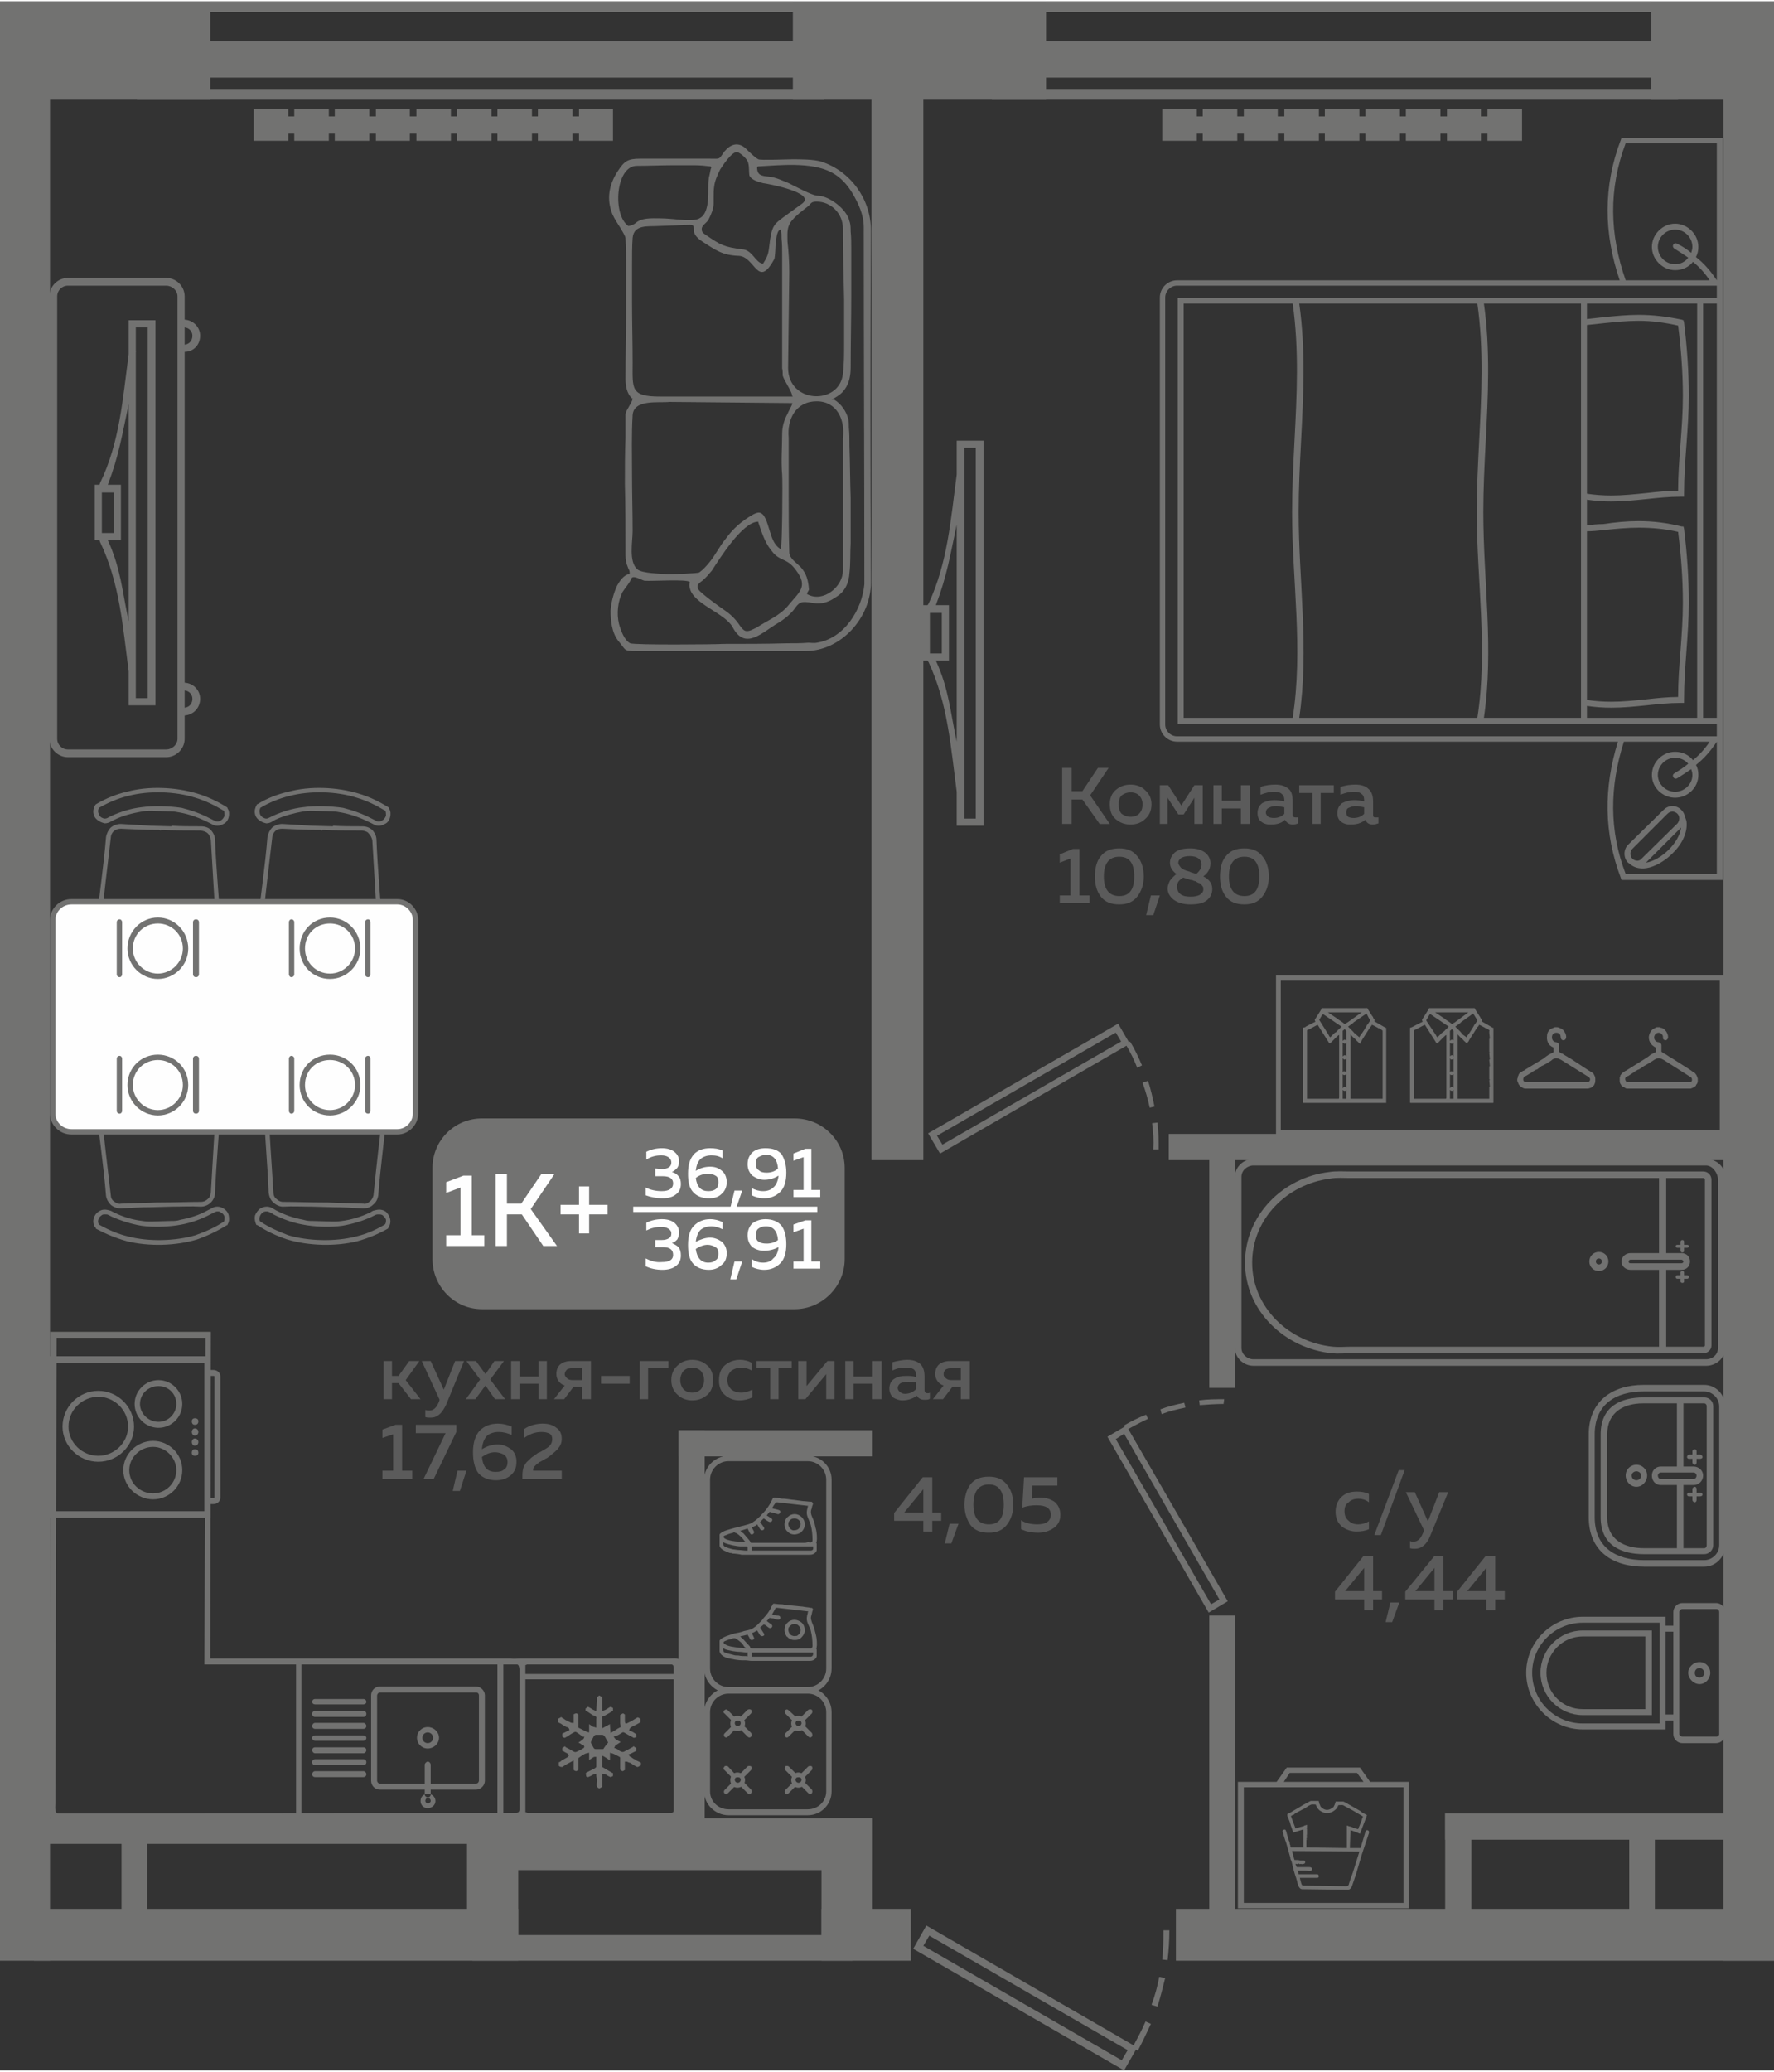 <?xml version="1.0" encoding="UTF-8"?>
<!DOCTYPE svg PUBLIC "-//W3C//DTD SVG 1.1//EN" "http://www.w3.org/Graphics/SVG/1.1/DTD/svg11.dtd">
<!-- Creator: CorelDRAW 2020 (64-Bit) -->
<svg xmlns="http://www.w3.org/2000/svg" xml:space="preserve" width="443px" height="517px" version="1.1" style="shape-rendering:geometricPrecision; text-rendering:geometricPrecision; image-rendering:optimizeQuality; fill-rule:evenodd; clip-rule:evenodd"
viewBox="0 0 29.78 34.71"
 xmlns:xlink="http://www.w3.org/1999/xlink"
 xmlns:xodm="http://www.corel.com/coreldraw/odm/2003">
 <rect x="0" y="0" width="29.78" height="34.71" fill="#333333" stroke="none"/>
 <defs>
  <style type="text/css">
   <![CDATA[
    .fil3 {fill:#FEFEFE}
    .fil0 {fill:#727271}
    .fil5 {fill:#727271}
    .fil1 {fill:#5B5B5B}
    .fil2 {fill:#FEFEFE}
    .fil4 {fill:#727271;fill-rule:nonzero}
   ]]>
  </style>
 </defs>
 <g id="Слой_x0020_1">
  <g id="_2488563163936">
   <g>
    <polygon class="fil0" points="0,1.18 0.84,1.18 0.84,32.87 0,32.87 "/>
    <polygon class="fil0" points="14.63,1.18 15.5,1.18 15.5,19.44 14.63,19.44 "/>
    <polygon class="fil0" points="28.93,1.14 29.78,1.14 29.78,32.87 28.93,32.87 "/>
    <polygon class="fil0" points="0.53,30.91 9.8,30.91 9.8,30.48 0.53,30.48 "/>
    <polygon class="fil0" points="0.57,32.87 0.57,32 8.7,32 8.7,32.87 "/>
    <polygon class="fil0" points="7.86,31.35 7.86,30.48 14.65,30.48 14.65,31.35 "/>
    <polygon class="fil0" points="7.84,32.6 7.84,30.48 8.7,30.48 8.7,32.6 "/>
    <polygon class="fil0" points="13.79,32.6 13.79,30.48 14.65,30.48 14.65,32.6 "/>
    <polygon class="fil0" points="13.79,32.87 13.79,32 15.29,32 15.29,32.87 "/>
    <polygon class="fil0" points="11.39,24.41 14.65,24.41 14.65,23.97 11.39,23.97 "/>
    <polygon class="fil0" points="11.39,23.97 11.39,30.7 11.83,30.7 11.83,23.97 "/>
    <polygon class="fil0" points="20.3,27.08 20.3,32.6 20.73,32.6 20.73,27.08 "/>
    <polygon class="fil0" points="19.74,32.87 19.74,32 29.78,32 29.78,32.87 "/>
    <polygon class="fil0" points="20.3,19.1 20.3,23.26 20.73,23.26 20.73,19.1 "/>
    <polygon class="fil0" points="29.31,19 19.62,19 19.62,19.44 29.31,19.44 "/>
    <polygon class="fil0" points="2.04,30.61 2.04,32.6 2.47,32.6 2.47,30.61 "/>
    <polygon class="fil0" points="24.26,30.4 24.26,32.6 24.7,32.6 24.7,30.4 "/>
    <polygon class="fil0" points="24.26,30.84 29.08,30.84 29.08,30.4 24.26,30.4 "/>
    <polygon class="fil0" points="29.78,23.87 29.32,23.87 29.32,24.3 29.78,24.3 "/>
    <polygon class="fil0" points="29.78,14.57 29.36,14.57 29.36,15.01 29.78,15.01 "/>
    <path class="fil0" d="M15.33 32.67l0.22 -0.39 3.48 2.01c0.07,-0.13 0.14,-0.26 0.2,-0.4l0.09 0.04c-0.07,0.15 -0.14,0.3 -0.22,0.45l-0.03 -0.02 -0.2 0.35 -3.54 -2.04zm4.3 -0.31c0,0.17 -0.01,0.33 -0.03,0.5l-0.09 -0.01c0.02,-0.17 0.02,-0.33 0.02,-0.49l0.1 0zm-0.07 0.8c-0.04,0.16 -0.08,0.32 -0.13,0.48l-0.1 -0.03c0.06,-0.16 0.1,-0.31 0.13,-0.47l0.1 0.02zm-0.73 1.38l0.1 -0.17 -3.33 -1.92 -0.1 0.17 3.33 1.92z"/>
    <polygon class="fil0" points="27.35,30.4 27.35,32.6 27.78,32.6 27.78,30.4 "/>
    <polygon class="fil0" points="7.93,32.87 14.31,32.87 14.31,32.44 7.93,32.44 "/>
    <g>
     <polygon class="fil0" points="16.65,1.65 16.65,1.47 28.17,1.47 28.17,1.65 "/>
     <polygon class="fil0" points="16.65,0.18 16.65,0.01 28.17,0.01 28.17,0.18 "/>
     <polygon class="fil0" points="16.65,1.28 16.65,0.67 28.17,0.67 28.17,1.28 "/>
    </g>
    <g>
     <polygon class="fil0" points="2.3,1.65 2.3,1.47 13.83,1.47 13.83,1.65 "/>
     <polygon class="fil0" points="2.3,0.18 2.3,0.01 13.83,0.01 13.83,0.18 "/>
     <polygon class="fil0" points="2.3,1.28 2.3,0.67 13.83,0.67 13.83,1.28 "/>
    </g>
    <polygon class="fil0" points="0,0 3.53,0 3.53,1.65 0,1.65 "/>
    <polygon class="fil0" points="13.31,0 17.56,0 17.56,1.65 13.31,1.65 "/>
    <polygon class="fil0" points="27.72,0 29.78,0 29.78,1.65 27.72,1.65 "/>
    <path class="fil1" d="M6.58 23.45l-0.14 0 0 -0.64 0.14 0 0 0.25 0.11 0 0.18 -0.25 0.17 0 -0.23 0.32 0.25 0.32 -0.16 0 -0.21 -0.27 -0.11 0 0 0.27zm0.87 -0.16l0.19 -0.48 0.15 0 -0.3 0.73c-0.07,0.15 -0.15,0.22 -0.26,0.22 -0.03,0 -0.06,0 -0.09,-0.01l0 -0.12c0.02,0.01 0.05,0.01 0.07,0.01 0.07,0 0.12,-0.05 0.16,-0.15l0.01 -0.03 -0.3 -0.65 0.15 0 0.22 0.48zm0.85 -0.48l0.16 0 -0.23 0.31 0.25 0.33 -0.17 0 -0.16 -0.23 -0.17 0.23 -0.16 0 0.24 -0.33 -0.23 -0.31 0.16 0 0.16 0.22 0.15 -0.22zm0.42 0.64l-0.14 0 0 -0.64 0.14 0 0 0.26 0.32 0 0 -0.26 0.14 0 0 0.64 -0.14 0 0 -0.26 -0.32 0 0 0.26zm0.75 0l-0.17 0 0.18 -0.23c-0.04,-0.01 -0.08,-0.04 -0.1,-0.07 -0.03,-0.04 -0.04,-0.08 -0.04,-0.12 0,-0.07 0.02,-0.12 0.06,-0.16 0.05,-0.04 0.11,-0.06 0.19,-0.06l0.33 0 0 0.64 -0.15 0 0 -0.21 -0.14 0 -0.16 0.21zm0.05 -0.5c-0.02,0.02 -0.04,0.05 -0.04,0.08 0,0.03 0.02,0.05 0.04,0.07 0.02,0.02 0.05,0.03 0.09,0.03l0.16 0 0 -0.2 -0.16 0c-0.04,0 -0.07,0.01 -0.09,0.02zm0.57 0.11l0.48 0 0 0.13 -0.48 0 0 -0.13zm0.79 0.39l-0.14 0 0 -0.64 0.48 0 0 0.12 -0.34 0 0 0.52zm0.5 -0.07c-0.07,-0.06 -0.11,-0.14 -0.11,-0.25 0,-0.11 0.04,-0.19 0.11,-0.25 0.06,-0.06 0.15,-0.09 0.24,-0.09 0.1,0 0.18,0.03 0.25,0.09 0.07,0.06 0.1,0.14 0.1,0.25 0,0.11 -0.03,0.19 -0.1,0.25 -0.07,0.06 -0.15,0.09 -0.25,0.09 -0.09,0 -0.18,-0.03 -0.24,-0.09zm0.39 -0.1c0.03,-0.04 0.05,-0.09 0.05,-0.15 0,-0.06 -0.02,-0.11 -0.05,-0.15 -0.04,-0.04 -0.09,-0.06 -0.15,-0.06 -0.06,0 -0.11,0.02 -0.15,0.06 -0.03,0.04 -0.05,0.09 -0.05,0.15 0,0.06 0.02,0.11 0.05,0.15 0.04,0.04 0.09,0.06 0.15,0.06 0.06,0 0.11,-0.02 0.15,-0.06zm0.3 -0.14c0,-0.12 0.03,-0.2 0.1,-0.26 0.07,-0.06 0.16,-0.09 0.25,-0.09 0.08,0 0.15,0.02 0.2,0.05l0 0.13c-0.05,-0.03 -0.11,-0.05 -0.18,-0.05 -0.06,0 -0.11,0.02 -0.16,0.05 -0.04,0.04 -0.07,0.09 -0.07,0.16 0,0.07 0.03,0.12 0.07,0.16 0.04,0.03 0.1,0.05 0.16,0.05 0.07,0 0.13,-0.02 0.19,-0.05l0 0.13c-0.06,0.03 -0.14,0.05 -0.22,0.05 -0.09,0 -0.17,-0.03 -0.24,-0.09 -0.07,-0.06 -0.1,-0.14 -0.1,-0.24zm1 0.31l-0.14 0 0 -0.52 -0.23 0 0 -0.12 0.59 0 0 0.12 -0.22 0 0 0.52zm0.45 0l-0.12 0 0 -0.64 0.14 0 0 0.42 0.35 -0.42 0.12 0 0 0.64 -0.14 0 0 -0.42 -0.35 0.42zm0.81 0l-0.14 0 0 -0.64 0.14 0 0 0.26 0.32 0 0 -0.26 0.15 0 0 0.64 -0.15 0 0 -0.26 -0.32 0 0 0.26zm1.19 -0.15c0,0.03 0.02,0.05 0.05,0.05 0.01,0 0.03,0 0.04,-0.01l0 0.1c-0.02,0.02 -0.05,0.02 -0.09,0.02 -0.06,0 -0.1,-0.02 -0.13,-0.07 -0.06,0.05 -0.15,0.08 -0.24,0.08 -0.06,0 -0.11,-0.02 -0.16,-0.05 -0.04,-0.04 -0.06,-0.09 -0.06,-0.15 0,-0.07 0.03,-0.13 0.08,-0.16 0.06,-0.04 0.13,-0.05 0.2,-0.05 0.06,0 0.11,0 0.17,0.02l0 -0.03c0,-0.04 -0.01,-0.07 -0.04,-0.1 -0.03,-0.02 -0.07,-0.03 -0.13,-0.03 -0.08,0 -0.15,0.01 -0.23,0.05l0 -0.14c0.08,-0.02 0.17,-0.04 0.25,-0.04 0.09,0 0.16,0.02 0.22,0.07 0.05,0.05 0.07,0.12 0.07,0.21l0 0.23zm-0.28 -0.14c-0.05,0 -0.09,0.01 -0.12,0.02 -0.03,0.02 -0.05,0.05 -0.05,0.08 0,0.03 0.02,0.06 0.04,0.07 0.02,0.02 0.05,0.03 0.08,0.03 0.08,0 0.14,-0.03 0.19,-0.08l0 -0.11c-0.05,-0.01 -0.1,-0.01 -0.14,-0.01zm0.59 0.29l-0.17 0 0.18 -0.23c-0.04,-0.01 -0.08,-0.04 -0.1,-0.07 -0.03,-0.04 -0.04,-0.08 -0.04,-0.12 0,-0.07 0.02,-0.12 0.06,-0.16 0.05,-0.04 0.11,-0.06 0.19,-0.06l0.33 0 0 0.64 -0.15 0 0 -0.21 -0.14 0 -0.16 0.21zm0.05 -0.5c-0.03,0.02 -0.04,0.05 -0.04,0.08 0,0.03 0.01,0.05 0.04,0.07 0.02,0.02 0.05,0.03 0.09,0.03l0.16 0 0 -0.2 -0.16 0c-0.04,0 -0.07,0.01 -0.09,0.02zm-9.24 0.93l0.11 0 0 0.77 0.17 0 0 0.14 -0.5 0 0 -0.14 0.18 0 0 -0.61 -0.18 0.06 0 -0.14 0.22 -0.08zm0.34 0l0.68 0 0 0.12 -0.38 0.79 -0.17 0 0.37 -0.77 -0.5 0 0 -0.14zm0.74 1.11l-0.12 0 0.08 -0.34 0.15 0 -0.11 0.34zm0.37 -0.7c0.08,-0.05 0.17,-0.08 0.27,-0.08 0.08,0 0.15,0.03 0.22,0.08 0.06,0.05 0.09,0.12 0.09,0.21 0,0.1 -0.03,0.17 -0.1,0.23 -0.06,0.05 -0.14,0.08 -0.24,0.08 -0.13,0 -0.23,-0.04 -0.3,-0.12 -0.06,-0.08 -0.09,-0.2 -0.09,-0.35 0,-0.16 0.04,-0.28 0.11,-0.36 0.08,-0.08 0.18,-0.12 0.31,-0.12 0.08,0 0.16,0.02 0.23,0.05l0 0.14c-0.07,-0.03 -0.14,-0.05 -0.22,-0.05 -0.07,0 -0.14,0.02 -0.19,0.06 -0.05,0.05 -0.08,0.12 -0.09,0.23zm0 0.13c0.02,0.17 0.09,0.25 0.23,0.25 0.06,0 0.11,-0.01 0.14,-0.04 0.04,-0.02 0.06,-0.07 0.06,-0.12 0,-0.06 -0.02,-0.1 -0.06,-0.13 -0.04,-0.02 -0.09,-0.04 -0.15,-0.04 -0.08,0 -0.15,0.03 -0.22,0.08zm0.71 -0.47c0.09,-0.06 0.2,-0.09 0.31,-0.09 0.09,0 0.17,0.02 0.23,0.07 0.06,0.04 0.09,0.1 0.09,0.19 0,0.07 -0.03,0.12 -0.07,0.17 -0.05,0.05 -0.11,0.1 -0.18,0.15 -0.01,0 -0.02,0.01 -0.04,0.02 -0.02,0.01 -0.03,0.01 -0.03,0.02 -0.01,0 -0.02,0.01 -0.04,0.02 -0.01,0 -0.02,0.01 -0.03,0.02 0,0 -0.01,0.01 -0.02,0.01 -0.01,0.01 -0.02,0.02 -0.03,0.03 0,0 -0.01,0.01 -0.02,0.02 0,0.01 -0.01,0.01 -0.01,0.02 -0.01,0.01 -0.01,0.02 -0.01,0.03 0,0 0,0.01 0,0.02l0.48 0 0 0.14 -0.66 0 0 -0.07c0,-0.05 0.01,-0.1 0.02,-0.13 0.02,-0.04 0.04,-0.08 0.08,-0.11 0.03,-0.03 0.06,-0.06 0.08,-0.07 0.02,-0.01 0.05,-0.04 0.1,-0.07 0.01,0 0.01,0 0.02,0 0,-0.01 0,-0.01 0.01,-0.01 0.07,-0.04 0.12,-0.07 0.14,-0.09 0.04,-0.04 0.05,-0.08 0.05,-0.12 0,-0.04 -0.01,-0.07 -0.04,-0.09 -0.04,-0.02 -0.08,-0.03 -0.14,-0.03 -0.1,0 -0.19,0.03 -0.29,0.1l0 -0.15z"/>
    <path class="fil1" d="M17.99 13.8l-0.16 0 0 -0.94 0.16 0 0 0.39 0.18 0 0.26 -0.39 0.18 0 -0.31 0.46 0.33 0.48 -0.17 0 -0.29 -0.41 -0.18 0 0 0.41zm0.74 -0.08c-0.07,-0.06 -0.1,-0.14 -0.1,-0.25 0,-0.1 0.03,-0.18 0.1,-0.24 0.07,-0.06 0.15,-0.09 0.25,-0.09 0.09,0 0.18,0.03 0.24,0.09 0.07,0.06 0.11,0.14 0.11,0.24 0,0.11 -0.04,0.19 -0.11,0.25 -0.06,0.06 -0.15,0.09 -0.24,0.09 -0.1,0 -0.18,-0.03 -0.25,-0.09zm0.39 -0.09c0.04,-0.04 0.06,-0.09 0.06,-0.16 0,-0.06 -0.02,-0.11 -0.06,-0.15 -0.03,-0.03 -0.08,-0.05 -0.14,-0.05 -0.06,0 -0.11,0.02 -0.15,0.05 -0.04,0.04 -0.05,0.09 -0.05,0.15 0,0.07 0.01,0.12 0.05,0.16 0.04,0.03 0.09,0.05 0.15,0.05 0.06,0 0.11,-0.02 0.14,-0.05zm0.48 0.17l-0.13 0 0 -0.65 0.14 0 0.22 0.34 0.22 -0.34 0.14 0 0 0.65 -0.14 0 0 -0.44 -0.18 0.28 -0.09 0 -0.18 -0.28 0 0.44zm0.91 0l-0.14 0 0 -0.65 0.14 0 0 0.26 0.32 0 0 -0.26 0.15 0 0 0.65 -0.15 0 0 -0.26 -0.32 0 0 0.26zm1.19 -0.15c0,0.03 0.02,0.04 0.05,0.04 0.01,0 0.03,0 0.04,0l0 0.1c-0.02,0.01 -0.05,0.02 -0.09,0.02 -0.06,0 -0.1,-0.03 -0.13,-0.08 -0.06,0.06 -0.14,0.08 -0.24,0.08 -0.06,0 -0.11,-0.01 -0.16,-0.05 -0.04,-0.03 -0.06,-0.08 -0.06,-0.14 0,-0.08 0.03,-0.13 0.08,-0.17 0.06,-0.03 0.13,-0.05 0.2,-0.05 0.06,0 0.11,0.01 0.17,0.02l0 -0.02c0,-0.04 -0.01,-0.08 -0.04,-0.1 -0.03,-0.03 -0.07,-0.04 -0.13,-0.04 -0.08,0 -0.15,0.02 -0.23,0.05l0 -0.13c0.08,-0.03 0.17,-0.04 0.25,-0.04 0.09,0 0.16,0.02 0.22,0.07 0.05,0.04 0.07,0.11 0.07,0.21l0 0.23zm-0.28 -0.15c-0.05,0 -0.09,0.01 -0.12,0.03 -0.03,0.01 -0.05,0.04 -0.05,0.08 0,0.03 0.02,0.05 0.04,0.07 0.02,0.01 0.05,0.02 0.09,0.02 0.07,0 0.13,-0.02 0.18,-0.07l0 -0.11c-0.05,-0.01 -0.1,-0.02 -0.14,-0.02zm0.75 0.3l-0.14 0 0 -0.52 -0.22 0 0 -0.13 0.58 0 0 0.13 -0.22 0 0 0.52zm0.88 -0.15c0,0.03 0.01,0.04 0.04,0.04 0.01,0 0.03,0 0.05,0l0 0.1c-0.03,0.01 -0.06,0.02 -0.1,0.02 -0.06,0 -0.1,-0.03 -0.12,-0.08 -0.07,0.06 -0.15,0.08 -0.25,0.08 -0.06,0 -0.11,-0.01 -0.16,-0.05 -0.04,-0.03 -0.06,-0.08 -0.06,-0.14 0,-0.08 0.03,-0.13 0.08,-0.17 0.06,-0.03 0.13,-0.05 0.21,-0.05 0.05,0 0.1,0.01 0.16,0.02l0 -0.02c0,-0.04 -0.01,-0.08 -0.04,-0.1 -0.03,-0.03 -0.07,-0.04 -0.13,-0.04 -0.08,0 -0.15,0.02 -0.23,0.05l0 -0.13c0.09,-0.03 0.17,-0.04 0.25,-0.04 0.09,0 0.17,0.02 0.22,0.07 0.05,0.04 0.08,0.11 0.08,0.21l0 0.23zm-0.29 -0.15c-0.04,0 -0.08,0.01 -0.12,0.03 -0.03,0.01 -0.04,0.04 -0.04,0.08 0,0.03 0.01,0.05 0.03,0.07 0.02,0.01 0.05,0.02 0.09,0.02 0.07,0 0.13,-0.02 0.18,-0.07l0 -0.11c-0.05,-0.01 -0.1,-0.02 -0.14,-0.02zm-4.75 0.72l0.11 0 0 0.78 0.17 0 0 0.13 -0.5 0 0 -0.13 0.18 0 0 -0.62 -0.18 0.07 0 -0.14 0.22 -0.09zm0.47 0.8c-0.07,-0.09 -0.1,-0.2 -0.1,-0.34 0,-0.14 0.03,-0.26 0.1,-0.34 0.07,-0.09 0.17,-0.13 0.31,-0.13 0.13,0 0.23,0.04 0.3,0.13 0.07,0.08 0.11,0.2 0.11,0.34 0,0.14 -0.04,0.25 -0.11,0.34 -0.07,0.09 -0.17,0.13 -0.3,0.13 -0.14,0 -0.24,-0.04 -0.31,-0.13zm0.31 -0.01c0.17,0 0.25,-0.11 0.25,-0.33 0,-0.22 -0.08,-0.33 -0.25,-0.33 -0.17,0 -0.26,0.11 -0.26,0.33 0,0.22 0.09,0.33 0.26,0.33zm0.57 0.32l-0.12 0 0.08 -0.33 0.15 0 -0.11 0.33zm0.28 -0.88c0,-0.07 0.03,-0.12 0.08,-0.17 0.06,-0.05 0.15,-0.07 0.26,-0.07 0.1,0 0.18,0.02 0.25,0.07 0.06,0.05 0.09,0.11 0.09,0.18 0,0.09 -0.04,0.16 -0.12,0.22 0.1,0.05 0.15,0.12 0.15,0.21 0,0.08 -0.03,0.14 -0.09,0.19 -0.06,0.05 -0.15,0.07 -0.28,0.07 -0.12,0 -0.21,-0.03 -0.28,-0.08 -0.06,-0.05 -0.1,-0.11 -0.1,-0.19 0,-0.04 0.02,-0.09 0.04,-0.13 0.03,-0.04 0.07,-0.08 0.11,-0.11 -0.07,-0.05 -0.11,-0.11 -0.11,-0.19zm0.35 0.29c-0.06,-0.02 -0.1,-0.03 -0.13,-0.04 -0.03,0.02 -0.06,0.04 -0.08,0.07 -0.02,0.03 -0.02,0.06 -0.02,0.09 0,0.05 0.02,0.09 0.06,0.12 0.04,0.03 0.09,0.04 0.17,0.04 0.06,0 0.11,-0.01 0.15,-0.03 0.04,-0.03 0.06,-0.05 0.06,-0.09 0,-0.02 0,-0.04 -0.01,-0.05 -0.01,-0.01 -0.02,-0.03 -0.03,-0.04 -0.01,-0.01 -0.02,-0.02 -0.04,-0.02 -0.02,-0.01 -0.04,-0.02 -0.05,-0.03 -0.02,0 -0.04,-0.01 -0.06,-0.02 -0.01,0 -0.01,0 -0.01,0 0,0 0,0 0,0 0,0 0,0 -0.01,0zm0.18 -0.26c0,-0.04 -0.02,-0.08 -0.05,-0.1 -0.04,-0.03 -0.09,-0.04 -0.15,-0.04 -0.06,0 -0.1,0.01 -0.14,0.03 -0.03,0.02 -0.05,0.05 -0.05,0.08 0,0.03 0.02,0.05 0.04,0.08 0.02,0.02 0.04,0.03 0.06,0.04 0.02,0.01 0.05,0.02 0.09,0.03 0.01,0 0.01,0.01 0.02,0.01 0.03,0.01 0.07,0.02 0.09,0.03 0.06,-0.05 0.09,-0.1 0.09,-0.16zm0.41 0.54c-0.07,-0.09 -0.1,-0.2 -0.1,-0.34 0,-0.14 0.03,-0.26 0.1,-0.34 0.07,-0.09 0.17,-0.13 0.31,-0.13 0.13,0 0.23,0.04 0.3,0.13 0.07,0.08 0.11,0.2 0.11,0.34 0,0.14 -0.04,0.25 -0.11,0.34 -0.07,0.09 -0.17,0.13 -0.3,0.13 -0.14,0 -0.24,-0.04 -0.31,-0.13zm0.31 -0.01c0.17,0 0.25,-0.11 0.25,-0.33 0,-0.22 -0.08,-0.33 -0.25,-0.33 -0.17,0 -0.26,0.11 -0.26,0.33 0,0.22 0.09,0.33 0.26,0.33z"/>
    <g>
     <path class="fil0" d="M8.09 18.74l5.25 0c0.46,0 0.84,0.37 0.84,0.83l0 1.53c0,0.46 -0.38,0.84 -0.84,0.84l-5.25 0c-0.46,0 -0.83,-0.38 -0.83,-0.84l0 -1.53c0,-0.46 0.37,-0.83 0.83,-0.83z"/>
     <polygon class="fil2" points="10.63,20.22 13.72,20.22 13.72,20.31 10.63,20.31 "/>
     <path class="fil3" d="M7.78 19.7l0.14 0 0 1 0.21 0 0 0.18 -0.64 0 0 -0.18 0.24 0 0 -0.8 -0.24 0.09 0 -0.18 0.29 -0.11zm0.73 1.18l-0.19 0 0 -1.21 0.19 0 0 0.5 0.24 0 0.34 -0.5 0.22 0 -0.4 0.59 0.44 0.62 -0.23 0 -0.36 -0.53 -0.25 0 0 0.53zm1.38 -0.69l0.31 0 0 0.16 -0.31 0 0 0.32 -0.17 0 0 -0.32 -0.31 0 0 -0.16 0.31 0 0 -0.31 0.17 0 0 0.31z"/>
     <path class="fil3" d="M11.4 19.46c0,0.04 -0.01,0.08 -0.03,0.11 -0.03,0.03 -0.05,0.05 -0.09,0.07 0.04,0.01 0.08,0.03 0.11,0.07 0.03,0.03 0.04,0.08 0.04,0.13 0,0.08 -0.03,0.14 -0.09,0.18 -0.05,0.04 -0.13,0.06 -0.22,0.06 -0.1,0 -0.2,-0.02 -0.28,-0.05l0 -0.13c0.08,0.04 0.17,0.06 0.27,0.06 0.13,0 0.19,-0.05 0.19,-0.13 0,-0.08 -0.06,-0.12 -0.17,-0.12l-0.13 0 0 -0.13 0.11 0.01c0.05,0 0.09,-0.01 0.12,-0.03 0.03,-0.02 0.04,-0.05 0.04,-0.08 0,-0.04 -0.02,-0.07 -0.05,-0.09 -0.03,-0.02 -0.07,-0.03 -0.12,-0.03 -0.09,0 -0.17,0.02 -0.25,0.07l0 -0.13c0.08,-0.04 0.17,-0.06 0.26,-0.06 0.09,0 0.16,0.02 0.21,0.06 0.05,0.04 0.08,0.09 0.08,0.16zm0.28 0.16c0.08,-0.05 0.16,-0.07 0.24,-0.07 0.08,0 0.14,0.02 0.2,0.07 0.05,0.04 0.08,0.11 0.08,0.19 0,0.08 -0.03,0.15 -0.09,0.2 -0.05,0.05 -0.12,0.07 -0.21,0.07 -0.12,0 -0.21,-0.04 -0.27,-0.11 -0.06,-0.07 -0.08,-0.17 -0.08,-0.3 0,-0.15 0.03,-0.25 0.1,-0.33 0.07,-0.07 0.16,-0.1 0.27,-0.1 0.08,0 0.15,0.01 0.21,0.04l0 0.13c-0.06,-0.04 -0.12,-0.05 -0.19,-0.05 -0.07,0 -0.13,0.02 -0.18,0.06 -0.04,0.04 -0.07,0.1 -0.08,0.2zm0 0.12c0.02,0.15 0.09,0.22 0.21,0.22 0.05,0 0.09,-0.01 0.12,-0.03 0.04,-0.03 0.05,-0.07 0.05,-0.12 0,-0.05 -0.01,-0.09 -0.05,-0.11 -0.03,-0.02 -0.08,-0.03 -0.13,-0.03 -0.07,0 -0.14,0.02 -0.2,0.07zm0.68 0.5l-0.1 0 0.07 -0.29 0.13 0 -0.1 0.29zm0.19 -0.73c0,-0.09 0.03,-0.15 0.08,-0.2 0.06,-0.05 0.13,-0.07 0.22,-0.07 0.12,0 0.21,0.03 0.27,0.1 0.05,0.08 0.08,0.18 0.08,0.31 0,0.14 -0.03,0.25 -0.1,0.32 -0.07,0.07 -0.16,0.11 -0.27,0.11 -0.08,0 -0.15,-0.02 -0.21,-0.05l0 -0.12c0.06,0.03 0.12,0.05 0.19,0.05 0.07,0 0.13,-0.02 0.17,-0.06 0.05,-0.04 0.08,-0.11 0.09,-0.2 -0.08,0.05 -0.16,0.07 -0.24,0.07 -0.08,0 -0.14,-0.03 -0.2,-0.07 -0.05,-0.05 -0.08,-0.11 -0.08,-0.19zm0.31 -0.16c-0.05,0 -0.09,0.02 -0.13,0.04 -0.03,0.02 -0.04,0.06 -0.04,0.11 0,0.05 0.01,0.09 0.05,0.11 0.03,0.03 0.07,0.04 0.13,0.04 0.07,0 0.14,-0.02 0.19,-0.07 -0.01,-0.15 -0.08,-0.23 -0.2,-0.23zm-1.46 1.3c0,0.05 -0.01,0.08 -0.03,0.12 -0.03,0.03 -0.05,0.05 -0.09,0.06 0.04,0.02 0.08,0.04 0.11,0.07 0.03,0.04 0.04,0.08 0.04,0.14 0,0.08 -0.03,0.14 -0.09,0.18 -0.05,0.04 -0.13,0.06 -0.22,0.06 -0.1,0 -0.2,-0.02 -0.28,-0.06l0 -0.13c0.08,0.04 0.17,0.07 0.27,0.06 0.13,0 0.19,-0.04 0.19,-0.12 0,-0.09 -0.06,-0.13 -0.17,-0.13l-0.13 0 0 -0.12 0.11 0c0.05,0 0.09,-0.01 0.12,-0.03 0.03,-0.02 0.04,-0.04 0.04,-0.08 0,-0.04 -0.02,-0.06 -0.05,-0.08 -0.03,-0.02 -0.07,-0.03 -0.12,-0.03 -0.09,0 -0.17,0.02 -0.25,0.06l0 -0.13c0.08,-0.04 0.17,-0.06 0.26,-0.06 0.09,0 0.16,0.02 0.21,0.06 0.05,0.04 0.08,0.1 0.08,0.16zm0.28 0.16c0.08,-0.04 0.16,-0.07 0.24,-0.07 0.08,0 0.14,0.03 0.2,0.07 0.05,0.05 0.08,0.11 0.08,0.19 0,0.09 -0.03,0.16 -0.09,0.2 -0.05,0.05 -0.12,0.08 -0.21,0.08 -0.12,0 -0.21,-0.04 -0.27,-0.11 -0.06,-0.07 -0.08,-0.18 -0.08,-0.31 0,-0.14 0.03,-0.25 0.1,-0.32 0.07,-0.07 0.16,-0.11 0.27,-0.11 0.08,0 0.15,0.02 0.21,0.05l0 0.12c-0.06,-0.03 -0.12,-0.05 -0.19,-0.05 -0.07,0 -0.13,0.02 -0.18,0.06 -0.04,0.04 -0.07,0.11 -0.08,0.2zm0 0.12c0.02,0.15 0.09,0.23 0.21,0.23 0.05,0 0.09,-0.01 0.12,-0.04 0.04,-0.02 0.05,-0.06 0.05,-0.11 0,-0.05 -0.01,-0.09 -0.05,-0.11 -0.03,-0.02 -0.08,-0.04 -0.13,-0.04 -0.07,0 -0.14,0.03 -0.2,0.07zm0.68 0.51l-0.1 0 0.07 -0.3 0.13 0 -0.1 0.3zm0.19 -0.74c0,-0.08 0.03,-0.15 0.08,-0.2 0.06,-0.04 0.13,-0.07 0.22,-0.07 0.12,0 0.21,0.04 0.27,0.11 0.05,0.07 0.08,0.17 0.08,0.31 0,0.14 -0.03,0.25 -0.1,0.32 -0.07,0.07 -0.16,0.11 -0.27,0.11 -0.08,0 -0.15,-0.02 -0.21,-0.05l0 -0.13c0.06,0.04 0.12,0.06 0.19,0.06 0.07,0 0.13,-0.02 0.17,-0.07 0.05,-0.04 0.08,-0.1 0.09,-0.19 -0.08,0.04 -0.16,0.06 -0.24,0.06 -0.08,0 -0.14,-0.02 -0.2,-0.06 -0.05,-0.05 -0.08,-0.11 -0.08,-0.2zm0.31 -0.15c-0.05,0 -0.09,0.01 -0.13,0.04 -0.03,0.02 -0.04,0.06 -0.04,0.11 0,0.05 0.01,0.09 0.05,0.11 0.03,0.02 0.07,0.03 0.13,0.03 0.07,0 0.14,-0.02 0.19,-0.06 -0.01,-0.15 -0.08,-0.23 -0.2,-0.23zm0.66 -1.3l0.1 0 0 0.69 0.15 0 0 0.12 -0.45 0 0 -0.12 0.17 0 0 -0.55 -0.17 0.06 0 -0.12 0.2 -0.08zm0 1.2l0.1 0 0 0.69 0.15 0 0 0.12 -0.45 0 0 -0.12 0.17 0 0 -0.55 -0.17 0.06 0 -0.13 0.2 -0.07z"/>
    </g>
    <path class="fil1" d="M22.42 25.34c0,-0.11 0.04,-0.2 0.11,-0.26 0.07,-0.06 0.15,-0.08 0.25,-0.08 0.07,0 0.14,0.01 0.2,0.04l0 0.14c-0.05,-0.04 -0.11,-0.06 -0.18,-0.06 -0.07,0 -0.12,0.02 -0.16,0.06 -0.05,0.03 -0.07,0.08 -0.07,0.15 0,0.07 0.02,0.12 0.07,0.16 0.04,0.04 0.09,0.06 0.16,0.06 0.06,0 0.13,-0.02 0.18,-0.05l0 0.13c-0.06,0.03 -0.13,0.04 -0.21,0.04 -0.09,0 -0.17,-0.03 -0.24,-0.08 -0.07,-0.06 -0.11,-0.14 -0.11,-0.25zm0.76 0.39l-0.11 0 0.41 -1.09 0.1 0 -0.4 1.09zm0.79 -0.23l0.19 -0.49 0.15 0 -0.3 0.73c-0.06,0.15 -0.15,0.22 -0.26,0.22 -0.02,0 -0.05,0 -0.08,-0.01l0 -0.12c0.02,0.01 0.04,0.01 0.06,0.01 0.07,0 0.12,-0.05 0.16,-0.15l0.02 -0.03 -0.31 -0.65 0.15 0 0.22 0.49zm-1.08 0.58l0.16 0 0 0.59 0.15 0 0 0.14 -0.15 0 0 0.18 -0.15 0 0 -0.18 -0.49 0 0 -0.13 0.48 -0.6zm0.01 0.59l0 -0.39 -0.32 0.39 0.32 0zm0.47 0.52l-0.11 0 0.08 -0.33 0.15 0 -0.12 0.33zm0.71 -1.11l0.15 0 0 0.59 0.16 0 0 0.14 -0.16 0 0 0.18 -0.15 0 0 -0.18 -0.49 0 0 -0.13 0.49 -0.6zm0 0.59l0 -0.39 -0.32 0.39 0.32 0zm0.86 -0.59l0.16 0 0 0.59 0.16 0 0 0.14 -0.16 0 0 0.18 -0.15 0 0 -0.18 -0.49 0 0 -0.13 0.48 -0.6zm0.01 0.59l0 -0.39 -0.32 0.39 0.32 0z"/>
    <path class="fil1" d="M15.49 24.76l0.16 0 0 0.59 0.15 0 0 0.14 -0.15 0 0 0.18 -0.15 0 0 -0.18 -0.49 0 0 -0.13 0.48 -0.6zm0.01 0.59l0 -0.39 -0.32 0.39 0.32 0zm0.47 0.52l-0.11 0 0.08 -0.33 0.15 0 -0.12 0.33zm0.32 -0.31c-0.06,-0.09 -0.1,-0.2 -0.1,-0.34 0,-0.14 0.04,-0.26 0.1,-0.34 0.07,-0.09 0.17,-0.13 0.31,-0.13 0.13,0 0.23,0.04 0.3,0.13 0.07,0.08 0.11,0.2 0.11,0.34 0,0.14 -0.04,0.25 -0.11,0.34 -0.07,0.09 -0.17,0.13 -0.3,0.13 -0.14,0 -0.24,-0.04 -0.31,-0.13zm0.31 -0.01c0.17,0 0.25,-0.11 0.25,-0.33 0,-0.22 -0.08,-0.34 -0.25,-0.34 -0.17,0 -0.26,0.12 -0.26,0.34 0,0.22 0.09,0.33 0.26,0.33zm0.59 -0.79l0.56 0 0 0.14 -0.42 0 -0.01 0.22c0.04,-0.01 0.09,-0.02 0.14,-0.02 0.1,0 0.18,0.03 0.24,0.07 0.06,0.05 0.1,0.12 0.1,0.22 0,0.1 -0.04,0.17 -0.11,0.22 -0.07,0.05 -0.16,0.08 -0.26,0.08 -0.11,0 -0.21,-0.02 -0.29,-0.06l0 -0.15c0.07,0.05 0.17,0.07 0.27,0.07 0.07,0 0.13,-0.01 0.17,-0.04 0.04,-0.03 0.06,-0.07 0.06,-0.12 0,-0.11 -0.08,-0.16 -0.24,-0.16 -0.08,0 -0.16,0.01 -0.24,0.04l0.03 -0.51z"/>
    <g>
     <path class="fil0" d="M29.78 26.81l0 0c0,-0.03 0,-0.04 0,-0.06 -0.01,-0.04 0,-0.01 0,-0.04l0 -0.04 0 -2.38 0 0 0 2.52z"/>
     <path class="fil0" d="M29.78 27.12l0 4.65c0,-0.03 -0.01,-0.06 -0.01,-0.09l0 -4.47c0,-0.03 0.01,-0.06 0.01,-0.09z"/>
    </g>
    <g>
     <path class="fil0" d="M27.16 12.42l-7.4 0c-0.16,0 -0.29,-0.13 -0.29,-0.29l0 -7.16c0,-0.16 0.13,-0.29 0.29,-0.29l7.43 0c-0.27,-0.79 -0.28,-1.58 0.02,-2.36l0.01 -0.03 1.7 0 0 12.45 -1.7 0 -0.01 -0.03c-0.29,-0.76 -0.29,-1.52 -0.05,-2.29zm1.26 0.31c0.11,-0.09 0.2,-0.19 0.28,-0.31l-1.44 0c-0.24,0.75 -0.25,1.49 0.03,2.22l1.53 0 0 -2.22 0 0c-0.1,0.15 -0.21,0.28 -0.35,0.39 0.03,0.05 0.04,0.11 0.04,0.17 0,0.21 -0.18,0.38 -0.39,0.38 -0.21,0 -0.39,-0.17 -0.39,-0.38 0,-0.22 0.18,-0.39 0.39,-0.39 0.12,0 0.23,0.05 0.3,0.14zm-0.14 0.93c0.01,0.03 0.02,0.06 0.03,0.09 0.03,0.21 -0.1,0.42 -0.24,0.55 -0.16,0.16 -0.48,0.35 -0.7,0.18 -0.01,-0.01 -0.02,-0.02 -0.04,-0.03 -0.08,-0.08 -0.08,-0.22 0,-0.3l0.6 -0.59c0.08,-0.08 0.21,-0.08 0.29,0 0.03,0.03 0.05,0.06 0.06,0.1zm-0.65 0.79c0.25,-0.04 0.56,-0.33 0.59,-0.59l-0.59 0.59c0,0 0,0 0,0zm0.53 -0.66c0.04,-0.05 0.04,-0.12 0,-0.16 -0.05,-0.05 -0.12,-0.05 -0.17,0l-0.59 0.59c-0.04,0.04 -0.04,0.12 0,0.16 0.05,0.05 0.12,0.05 0.16,0l0.6 -0.59zm0.23 -0.91c-0.07,0.05 -0.15,0.1 -0.23,0.15 -0.06,0.04 -0.11,-0.05 -0.05,-0.08 0.08,-0.05 0.16,-0.1 0.23,-0.16 -0.05,-0.06 -0.13,-0.1 -0.22,-0.1 -0.16,0 -0.29,0.13 -0.29,0.29 0,0.15 0.13,0.28 0.29,0.28 0.16,0 0.29,-0.13 0.29,-0.28 0,-0.04 -0.01,-0.07 -0.02,-0.1zm0.31 -8.2c-0.08,-0.12 -0.17,-0.22 -0.28,-0.31 -0.07,0.09 -0.18,0.14 -0.3,0.14 -0.21,0 -0.39,-0.18 -0.39,-0.39 0,-0.21 0.18,-0.39 0.39,-0.39 0.21,0 0.39,0.18 0.39,0.39 0,0.06 -0.01,0.11 -0.04,0.17 0.14,0.11 0.25,0.24 0.35,0.39l0 0 0 -2.3 -1.53 0c-0.29,0.77 -0.27,1.53 0,2.3l1.41 0zm-0.31 -0.46c0.01,-0.03 0.02,-0.07 0.02,-0.1 0,-0.16 -0.13,-0.29 -0.29,-0.29 -0.16,0 -0.29,0.13 -0.29,0.29 0,0.16 0.13,0.29 0.29,0.29 0.09,0 0.17,-0.04 0.22,-0.11 -0.07,-0.05 -0.15,-0.1 -0.23,-0.15 -0.06,-0.04 -0.01,-0.12 0.05,-0.08 0.08,0.04 0.16,0.09 0.23,0.15zm-6.58 0.85c0.11,0.77 0.07,1.55 0.03,2.32 -0.02,0.39 -0.04,0.78 -0.04,1.18 0,1.15 0.18,2.3 0.01,3.45l2.99 0c0.18,-1.15 -0.01,-2.3 -0.01,-3.45 0,-0.4 0.02,-0.79 0.04,-1.19 0.04,-0.77 0.08,-1.54 -0.03,-2.31l-2.99 0zm-0.11 6.95c0.18,-1.15 -0.01,-2.3 -0.01,-3.45 0,-0.4 0.02,-0.79 0.04,-1.19 0.04,-0.77 0.08,-1.54 -0.03,-2.31l-1.83 0 0 6.95 1.83 0zm3.21 -6.95c0.11,0.77 0.07,1.55 0.03,2.32 -0.02,0.39 -0.04,0.78 -0.04,1.18 0,1.15 0.18,2.3 0.01,3.45l1.63 0 0 -6.95 -1.63 0zm3.26 3.83c-0.22,-0.05 -0.44,-0.07 -0.66,-0.07 -0.2,0 -0.39,0.02 -0.59,0.04 -0.09,0.01 -0.19,0.02 -0.28,0.02l0 2.83c0.13,0.02 0.27,0.03 0.41,0.03 0.19,0 0.38,-0.02 0.58,-0.04 0.18,-0.02 0.36,-0.04 0.54,-0.04 0,-0.26 0.02,-0.52 0.04,-0.77 0.02,-0.27 0.04,-0.54 0.04,-0.81 0,-0.4 -0.03,-0.8 -0.08,-1.19zm-1.53 -0.11c0.09,-0.01 0.18,-0.02 0.27,-0.02 0.2,-0.03 0.4,-0.05 0.6,-0.05 0.24,0 0.48,0.03 0.72,0.09l0.03 0 0.01 0.04c0.05,0.41 0.08,0.82 0.08,1.24 0,0.27 -0.02,0.54 -0.04,0.81 -0.02,0.27 -0.04,0.54 -0.04,0.81l0 0.06 -0.06 0c-0.19,0 -0.38,0.02 -0.57,0.04 -0.2,0.02 -0.39,0.04 -0.59,0.04 -0.14,0 -0.28,-0.01 -0.41,-0.03l0 0.2 1.85 0 0 -6.95 -1.85 0 0 0.26c0.09,-0.01 0.18,-0.02 0.27,-0.03 0.2,-0.02 0.4,-0.04 0.6,-0.04 0.24,0 0.48,0.03 0.72,0.08l0.03 0.01 0.01 0.04c0.05,0.41 0.08,0.82 0.08,1.23 0,0.28 -0.02,0.55 -0.04,0.82 -0.02,0.27 -0.04,0.54 -0.04,0.81l0 0.06 -0.06 0c-0.19,0 -0.38,0.02 -0.57,0.04 -0.2,0.02 -0.39,0.04 -0.59,0.04 -0.14,0 -0.28,-0.01 -0.41,-0.03l0 0.43zm1.53 -0.58c0,-0.26 0.02,-0.52 0.04,-0.78 0.02,-0.27 0.04,-0.54 0.04,-0.81 0,-0.39 -0.03,-0.79 -0.08,-1.18 -0.22,-0.05 -0.44,-0.08 -0.66,-0.08 -0.2,0 -0.39,0.02 -0.59,0.04 -0.09,0.01 -0.19,0.02 -0.28,0.03l0 2.83c0.13,0.02 0.27,0.03 0.41,0.03 0.19,0 0.38,-0.02 0.58,-0.04 0.18,-0.02 0.36,-0.04 0.54,-0.04zm0.42 -3.14l0 6.95 0.23 0 0 -6.95 -0.23 0zm0.23 -0.09l0 -0.21 -9.06 0c-0.11,0 -0.2,0.09 -0.2,0.2l0 7.16c0,0.11 0.09,0.2 0.2,0.2l9.06 0 0 -0.21 -9.05 0 0 -7.14 9.05 0z"/>
     <path class="fil0" d="M16.51 7.37l0 6.46 -0.45 0 0 -0.52 0 -0.05c-0.1,-0.76 -0.15,-1.48 -0.47,-2.17l-0.02 -0.03 -0.08 0 0 -0.93 0.08 0 0.02 -0.03c0.32,-0.69 0.37,-1.41 0.47,-2.16l0 -0.05 0 -0.52 0.45 0zm-0.8 3.69c0.22,0.48 0.24,0.85 0.35,1.36l0 -3.64c-0.11,0.51 -0.16,0.85 -0.35,1.35l0.22 0 0 0.93 -0.22 0zm0.1 -0.8l0 0.68 -0.2 0 0 -0.68 0.2 0zm0.38 3.04l0 0 0 0 0 -5.4 0 -0.01 0 0 0 -0.4 0.19 0 0 6.22 -0.19 0 0 -0.41z"/>
    </g>
    <g>
     <path class="fil0" d="M13.87 24.8l0 3.17c0,0.17 -0.14,0.31 -0.31,0.31l-1.33 0c-0.17,0 -0.31,-0.14 -0.31,-0.31l0 -3.17c0,-0.17 0.14,-0.31 0.31,-0.31l1.33 0c0.17,0 0.31,0.14 0.31,0.31zm0.09 0l0 3.17c0,0.22 -0.18,0.41 -0.4,0.41l-1.33 0c-0.22,0 -0.41,-0.19 -0.41,-0.41l0 -3.17c0,-0.22 0.19,-0.4 0.41,-0.4l1.33 0c0.22,0 0.4,0.18 0.4,0.4z"/>
     <g>
      <path class="fil0" d="M13.87 30.03l0 -1.33c0,-0.17 -0.14,-0.31 -0.31,-0.31l-1.33 0c-0.17,0 -0.31,0.14 -0.31,0.31l0 1.33c0,0.17 0.14,0.3 0.31,0.3l1.33 0c0.17,0 0.31,-0.13 0.31,-0.3zm0.09 0l0 -1.33c0,-0.22 -0.18,-0.41 -0.4,-0.41l-1.33 0c-0.22,0 -0.41,0.19 -0.41,0.41l0 1.33c0,0.22 0.19,0.4 0.41,0.4l1.33 0c0.22,0 0.4,-0.18 0.4,-0.4z"/>
      <path class="fil0" d="M13.32 29.93c0.04,0.05 0.12,0.05 0.17,0 0.05,-0.05 0.05,-0.13 0,-0.18 -0.05,-0.05 -0.13,-0.05 -0.17,0 -0.05,0.05 -0.05,0.13 0,0.18zm0.05 -0.06c0.02,0.02 0.05,0.02 0.07,0 0.02,-0.02 0.02,-0.05 0,-0.07 -0.02,-0.01 -0.05,-0.01 -0.07,0 -0.02,0.02 -0.02,0.05 0,0.07z"/>
      <path class="fil0" d="M13.18 29.67l0.12 0.12c0.01,0.01 0.04,0.01 0.06,0l0 0c0.01,-0.02 0.01,-0.04 0,-0.06l-0.12 -0.12c-0.02,-0.01 -0.04,-0.01 -0.06,0l0 0.01c-0.01,0.01 -0.01,0.04 0,0.05zm0.39 -0.06l-0.12 0.12c-0.01,0.02 -0.01,0.04 0,0.06l0 0c0.02,0.01 0.04,0.01 0.06,0l0.12 -0.12c0.01,-0.02 0.01,-0.04 0,-0.06l0 0c-0.02,-0.01 -0.04,-0.01 -0.06,0zm-0.33 0.45l0.11 -0.11c0.02,-0.02 0.02,-0.04 0,-0.06l0 0c-0.01,-0.01 -0.04,-0.01 -0.05,0l-0.12 0.12c-0.01,0.01 -0.01,0.04 0,0.05l0 0c0.02,0.02 0.04,0.02 0.06,0zm0.39 -0.06l-0.12 -0.12c-0.02,-0.01 -0.04,-0.01 -0.06,0l0 0c-0.01,0.02 -0.01,0.04 0,0.06l0.12 0.12c0.02,0.02 0.04,0.02 0.06,0l0 0c0.01,-0.02 0.01,-0.04 0,-0.06z"/>
      <path class="fil0" d="M13.32 28.98c0.04,0.05 0.12,0.05 0.17,0 0.05,-0.05 0.05,-0.13 0,-0.18 -0.05,-0.05 -0.13,-0.05 -0.17,0 -0.05,0.05 -0.05,0.13 0,0.18zm0.05 -0.06c0.02,0.02 0.05,0.02 0.07,0 0.02,-0.02 0.02,-0.05 0,-0.07 -0.02,-0.01 -0.05,-0.01 -0.07,0 -0.02,0.02 -0.02,0.05 0,0.07z"/>
      <path class="fil0" d="M13.18 28.72l0.12 0.12c0.01,0.02 0.04,0.02 0.06,0l0 0c0.01,-0.02 0.01,-0.04 0,-0.06l-0.12 -0.11c-0.02,-0.02 -0.04,-0.02 -0.06,0l0 0c-0.01,0.01 -0.01,0.04 0,0.05zm0.39 -0.06l-0.12 0.12c-0.01,0.02 -0.01,0.04 0,0.06l0 0c0.02,0.02 0.04,0.02 0.06,0l0.12 -0.12c0.01,-0.02 0.01,-0.04 0,-0.06l0 0c-0.02,-0.01 -0.04,-0.01 -0.06,0zm-0.33 0.45l0.11 -0.11c0.02,-0.02 0.02,-0.04 0,-0.06l0 0c-0.01,-0.01 -0.04,-0.01 -0.05,0l-0.12 0.12c-0.01,0.01 -0.01,0.04 0,0.05l0 0c0.02,0.02 0.04,0.02 0.06,0zm0.39 -0.06l-0.12 -0.12c-0.02,-0.01 -0.04,-0.01 -0.06,0l0 0c-0.01,0.02 -0.01,0.04 0,0.06l0.12 0.12c0.02,0.02 0.04,0.02 0.06,0l0 0c0.01,-0.01 0.01,-0.04 0,-0.06z"/>
      <path class="fil0" d="M12.29 29.93c0.05,0.05 0.13,0.05 0.18,0 0.05,-0.05 0.05,-0.13 0,-0.18 -0.05,-0.05 -0.13,-0.05 -0.18,0 -0.04,0.05 -0.04,0.13 0,0.18zm0.06 -0.06c0.02,0.02 0.05,0.02 0.07,0 0.02,-0.02 0.02,-0.05 0,-0.07 -0.02,-0.01 -0.05,-0.01 -0.07,0 -0.02,0.02 -0.02,0.05 0,0.07z"/>
      <path class="fil0" d="M12.16 29.67l0.12 0.12c0.01,0.01 0.04,0.01 0.05,0l0 0c0.02,-0.02 0.02,-0.04 0,-0.06l-0.11 -0.12c-0.02,-0.01 -0.04,-0.01 -0.06,0l0 0.01c-0.02,0.01 -0.02,0.04 0,0.05zm0.39 -0.06l-0.12 0.12c-0.01,0.02 -0.01,0.04 0,0.06l0 0c0.02,0.01 0.04,0.01 0.06,0l0.12 -0.12c0.01,-0.02 0.01,-0.04 0,-0.06l0 0c-0.02,-0.01 -0.04,-0.01 -0.06,0zm-0.33 0.45l0.11 -0.11c0.02,-0.02 0.02,-0.04 0,-0.06l0 0c-0.01,-0.01 -0.04,-0.01 -0.05,0l-0.12 0.12c-0.01,0.01 -0.01,0.04 0,0.05l0 0c0.02,0.02 0.04,0.02 0.06,0zm0.39 -0.06l-0.12 -0.12c-0.02,-0.01 -0.04,-0.01 -0.06,0l0 0c-0.01,0.02 -0.01,0.04 0,0.06l0.12 0.12c0.02,0.02 0.04,0.02 0.06,0l0 0c0.01,-0.02 0.01,-0.04 0,-0.06z"/>
      <path class="fil0" d="M12.29 28.98c0.05,0.05 0.13,0.05 0.18,0 0.05,-0.05 0.05,-0.13 0,-0.18 -0.05,-0.05 -0.13,-0.05 -0.18,0 -0.04,0.05 -0.04,0.13 0,0.18zm0.06 -0.06c0.02,0.02 0.05,0.02 0.07,0 0.02,-0.02 0.02,-0.05 0,-0.07 -0.02,-0.01 -0.05,-0.01 -0.07,0 -0.02,0.02 -0.02,0.05 0,0.07z"/>
      <path class="fil0" d="M12.16 28.72l0.12 0.12c0.01,0.02 0.04,0.02 0.05,0l0 0c0.02,-0.02 0.02,-0.04 0,-0.06l-0.11 -0.11c-0.02,-0.02 -0.04,-0.02 -0.06,0l0 0c-0.02,0.01 -0.02,0.04 0,0.05zm0.39 -0.06l-0.12 0.12c-0.01,0.02 -0.01,0.04 0,0.06l0 0c0.02,0.02 0.04,0.02 0.06,0l0.12 -0.12c0.01,-0.02 0.01,-0.04 0,-0.06l0 0c-0.02,-0.01 -0.04,-0.01 -0.06,0zm-0.33 0.45l0.11 -0.11c0.02,-0.02 0.02,-0.04 0,-0.06l0 0c-0.01,-0.01 -0.04,-0.01 -0.05,0l-0.12 0.12c-0.01,0.01 -0.01,0.04 0,0.05l0 0c0.02,0.02 0.04,0.02 0.06,0zm0.39 -0.06l-0.12 -0.12c-0.02,-0.01 -0.04,-0.01 -0.06,0l0 0c-0.01,0.02 -0.01,0.04 0,0.06l0.12 0.12c0.02,0.02 0.04,0.02 0.06,0l0 0c0.01,-0.01 0.01,-0.04 0,-0.06z"/>
     </g>
     <g>
      <path class="fil0" d="M13.65 27.73l0 -0.03c-0.02,0 -0.03,0 -0.05,0 -0.02,0 -0.03,0 -0.05,0 -0.01,0 -0.01,0 -0.02,0l-0.9 0c-0.01,0 -0.01,0 -0.01,0l0 0.07 0.99 0c0.02,0 0.04,-0.02 0.04,-0.04zm-1.1 0.03l0 -0.06c0,-0.01 -0.01,0 -0.02,0 -0.02,0 -0.07,-0.01 -0.09,-0.01 -0.07,0 -0.21,-0.02 -0.28,-0.05 0,-0.01 -0.01,-0.01 -0.02,-0.01 0,0.02 0,0.04 0.01,0.06 0.03,0.02 0.12,0.04 0.16,0.05 0.02,0.01 0.06,0.01 0.09,0.01 0.03,0.01 0.09,0.01 0.12,0.01 0.03,0 0.03,0.01 0.03,0zm-0.03 -0.13c0,-0.01 -0.01,-0.02 -0.02,-0.02l-0.04 -0.06c-0.03,-0.03 -0.08,-0.07 -0.12,-0.09 -0.02,0 -0.02,0 -0.03,0 -0.04,0.02 -0.08,0.02 -0.12,0.04 -0.03,0.01 -0.07,0.03 -0.02,0.06 0.05,0.04 0.17,0.05 0.24,0.06l0.11 0.01zm0.53 -0.68c-0.01,0 -0.02,0 -0.03,0 0,0.01 -0.02,0.04 -0.03,0.06l-0.03 0.05 0.08 0.02c0.03,0 0.06,0 0.06,0.04 0,0.02 -0.02,0.03 -0.04,0.03 0,0 -0.06,-0.01 -0.07,-0.02l-0.07 -0.01c-0.01,0 -0.01,0.01 -0.01,0.01 -0.01,0.01 -0.01,0.01 -0.02,0.02 0,0.01 -0.01,0.01 -0.02,0.02l0.08 0.06c0.03,0.02 0.01,0.06 -0.02,0.06l-0.01 0c-0.01,0 -0.06,-0.04 -0.07,-0.05l-0.03 -0.01 -0.06 0.05 0.05 0.08c0.01,0.02 0.02,0.02 0.02,0.04 0,0.02 -0.04,0.04 -0.07,0.01l-0.05 -0.08 -0.02 0.01c-0.04,0.03 -0.05,0.02 -0.07,0.04 0.01,0.01 0.04,0.07 0.04,0.08 0,0.02 -0.02,0.03 -0.04,0.03 -0.02,0 -0.03,-0.01 -0.04,-0.04l-0.03 -0.05c0,0 -0.12,0.03 -0.13,0.03 0.01,0 0.01,0 0.01,0 0.01,0.02 0.03,0.03 0.05,0.05l0.11 0.12c0,0.01 0.01,0.03 0.02,0.03l0.9 0c0.02,0 0.04,0 0.06,0 0.01,0 0.04,0 0.05,0 0.01,-0.01 0.02,-0.02 0.02,-0.04 0,-0.1 -0.01,-0.18 -0.03,-0.26 0,-0.01 -0.01,-0.02 -0.01,-0.03 -0.04,-0.1 -0.08,-0.13 -0.04,-0.26 0,-0.01 0,-0.02 0.01,-0.03l-0.52 -0.06zm0.66 0.71l0 0.09 0 0c0,0.02 0,0.02 -0.01,0.04 -0.04,0.05 -0.08,0.05 -0.13,0.05l-0.95 0c-0.04,0 -0.07,-0.01 -0.11,-0.01l-0.06 0c-0.03,0 -0.12,-0.01 -0.15,-0.02 -0.02,0 -0.04,-0.01 -0.05,-0.01 -0.02,0 -0.03,-0.01 -0.05,-0.01 -0.05,-0.02 -0.11,-0.05 -0.12,-0.11l0 0 0 -0.16c0,0 0,0 0,0l0 -0.02c0.03,-0.06 0.19,-0.1 0.25,-0.12 0.05,-0.01 0.11,-0.02 0.16,-0.04 0.04,-0.01 0.11,-0.02 0.14,-0.04 0.03,-0.02 0.06,-0.04 0.08,-0.06 0.02,-0.02 0.06,-0.06 0.08,-0.08l0.03 -0.04c0.04,-0.04 0.11,-0.13 0.13,-0.19l0.02 -0.03c0,-0.01 0.01,-0.02 0.02,-0.02 0.01,0 0.08,0.01 0.09,0.01 0.03,0 0.06,0 0.09,0.01l0.31 0.03c0.04,0.01 0.09,0.01 0.13,0.02 0.02,0 0.02,0 0.03,0.01 0.01,0.01 0.01,0.03 0,0.04 -0.01,0.03 -0.01,0.05 -0.02,0.08 -0.01,0.03 -0.01,0.05 0,0.08 0.01,0.05 0.05,0.11 0.06,0.18 0.01,0.03 0.01,0.04 0.02,0.08 0.01,0.03 0.02,0.15 0.01,0.18 0,0.02 0,0.02 -0.01,0.04 0.01,0 0.01,0 0.01,0.01l0 0c0,0 0,0.01 0,0.01zm-0.27 -0.33l0 -0.01c0,-0.05 -0.05,-0.1 -0.1,-0.1 -0.04,0 -0.07,0.02 -0.1,0.06 -0.02,0.05 0.01,0.13 0.07,0.14 0.02,0.01 0.05,0 0.07,0 0.03,-0.02 0.06,-0.05 0.06,-0.09zm0.07 0c0,0.04 -0.02,0.08 -0.05,0.11 -0.01,0.01 -0.01,0.01 -0.02,0.02 -0.04,0.03 -0.07,0.03 -0.11,0.03 -0.04,0 -0.08,-0.02 -0.1,-0.04l-0.02 -0.02c-0.01,0 -0.01,0 -0.01,-0.01 -0.04,-0.06 -0.04,-0.14 0,-0.2 0.01,-0.01 0.01,-0.01 0.02,-0.02 0.07,-0.07 0.17,-0.06 0.24,0 0.03,0.03 0.05,0.07 0.05,0.13z"/>
      <path class="fil0" d="M13.65 25.96l0 -0.04c-0.02,0 -0.03,0 -0.05,0 -0.02,0 -0.03,0 -0.05,0 -0.01,0 -0.01,0 -0.02,0l-0.9 0c-0.01,0 -0.01,0 -0.01,0.01l0 0.06 0.99 0c0.02,0 0.04,-0.01 0.04,-0.03zm-1.1 0.03l0 -0.06c0,-0.01 -0.01,-0.01 -0.02,-0.01 -0.02,0 -0.07,0 -0.09,0 -0.07,0 -0.21,-0.03 -0.28,-0.06 0,0 -0.01,-0.01 -0.02,-0.01 0,0.03 0,0.05 0.01,0.06 0.03,0.03 0.12,0.05 0.16,0.06 0.02,0 0.06,0.01 0.09,0.01 0.03,0 0.09,0.01 0.12,0.01 0.03,0 0.03,0 0.03,0zm-0.03 -0.14c0,0 -0.01,-0.01 -0.02,-0.02l-0.04 -0.05c-0.03,-0.03 -0.08,-0.08 -0.12,-0.09 -0.02,-0.01 -0.02,-0.01 -0.03,0 -0.04,0.01 -0.08,0.02 -0.12,0.04 -0.03,0.01 -0.07,0.02 -0.02,0.06 0.05,0.03 0.17,0.05 0.24,0.05l0.11 0.01zm0.53 -0.67c-0.01,0 -0.02,0 -0.03,0 0,0.01 -0.02,0.04 -0.03,0.05l-0.03 0.05 0.08 0.02c0.03,0.01 0.06,0.01 0.06,0.04 0,0.02 -0.02,0.04 -0.04,0.04 0,0 -0.06,-0.02 -0.07,-0.02l-0.07 -0.02c-0.01,0.01 -0.01,0.01 -0.01,0.02 -0.01,0 -0.01,0.01 -0.02,0.01 0,0.01 -0.01,0.02 -0.02,0.03l0.08 0.05c0.03,0.02 0.01,0.06 -0.02,0.06l-0.01 0c-0.01,0 -0.06,-0.03 -0.07,-0.04l-0.03 -0.02 -0.06 0.06 0.05 0.07c0.01,0.02 0.02,0.02 0.02,0.04 0,0.02 -0.04,0.05 -0.07,0.01l-0.05 -0.08 -0.02 0.02c-0.04,0.02 -0.05,0.02 -0.07,0.03 0.01,0.02 0.04,0.07 0.04,0.08 0,0.02 -0.02,0.04 -0.04,0.04 -0.02,0 -0.03,-0.02 -0.04,-0.04l-0.03 -0.06c0,0 -0.12,0.04 -0.13,0.04 0.01,0 0.01,0 0.01,0 0.01,0.01 0.03,0.03 0.05,0.04l0.11 0.13c0,0.01 0.01,0.03 0.02,0.03l0.9 0c0.02,0 0.04,-0.01 0.06,-0.01 0.01,0 0.04,0.01 0.05,0 0.01,0 0.02,-0.02 0.02,-0.03 0,-0.1 -0.01,-0.19 -0.03,-0.26 0,-0.01 -0.01,-0.02 -0.01,-0.03 -0.04,-0.11 -0.08,-0.14 -0.04,-0.27 0,-0.01 0,-0.02 0.01,-0.02l-0.52 -0.06zm0.66 0.7l0 0.09 0 0.01c0,0.01 0,0.01 -0.01,0.03 -0.04,0.05 -0.08,0.05 -0.13,0.05l-0.95 0c-0.04,0 -0.07,0 -0.11,0l-0.06 0c-0.03,-0.01 -0.12,-0.02 -0.15,-0.02 -0.02,-0.01 -0.04,-0.01 -0.05,-0.01 -0.02,-0.01 -0.03,-0.01 -0.05,-0.02 -0.05,-0.02 -0.11,-0.05 -0.12,-0.1l0 -0.01 0 -0.16c0,0 0,0 0,0l0 -0.02c0.03,-0.06 0.19,-0.09 0.25,-0.11 0.05,-0.01 0.11,-0.03 0.16,-0.04 0.04,-0.01 0.11,-0.03 0.14,-0.05 0.03,-0.02 0.06,-0.04 0.08,-0.06 0.02,-0.02 0.06,-0.05 0.08,-0.08l0.03 -0.03c0.04,-0.04 0.11,-0.14 0.13,-0.19l0.02 -0.04c0,-0.01 0.01,-0.01 0.02,-0.02 0.01,0 0.08,0.01 0.09,0.01 0.03,0.01 0.06,0.01 0.09,0.01l0.31 0.04c0.04,0 0.09,0.01 0.13,0.01 0.02,0 0.02,0 0.03,0.02 0.01,0.01 0.01,0.02 0,0.04 -0.01,0.02 -0.01,0.05 -0.02,0.07 -0.01,0.03 -0.01,0.05 0,0.09 0.01,0.04 0.05,0.1 0.06,0.17 0.01,0.04 0.01,0.05 0.02,0.08 0.01,0.04 0.02,0.15 0.01,0.19 0,0.02 0,0.02 -0.01,0.03 0.01,0.01 0.01,0.01 0.01,0.01l0 0.01c0,0 0,0 0,0zm-0.27 -0.33l0 -0.01c0,-0.05 -0.05,-0.09 -0.1,-0.09 -0.04,0 -0.07,0.01 -0.1,0.06 -0.02,0.05 0.01,0.12 0.07,0.14 0.02,0 0.05,0 0.07,-0.01 0.03,-0.01 0.06,-0.05 0.06,-0.09zm0.07 0c0,0.05 -0.02,0.09 -0.05,0.12 -0.01,0.01 -0.01,0.01 -0.02,0.02 -0.04,0.02 -0.07,0.03 -0.11,0.03 -0.04,0 -0.08,-0.02 -0.1,-0.04l-0.02 -0.02c-0.01,-0.01 -0.01,-0.01 -0.01,-0.01 -0.04,-0.06 -0.04,-0.14 0,-0.2 0.01,-0.01 0.01,-0.02 0.02,-0.02 0.07,-0.07 0.17,-0.07 0.24,0 0.03,0.03 0.05,0.07 0.05,0.12z"/>
     </g>
    </g>
    <path class="fil0" d="M20.29 27.03l0.32 -0.19 -1.67 -2.89c0.11,-0.06 0.22,-0.12 0.33,-0.17l-0.03 -0.07c-0.13,0.05 -0.25,0.11 -0.37,0.18l0.01 0.02 -0.29 0.17 1.7 2.95zm0.26 -3.58c-0.14,0 -0.28,0 -0.42,0.02l0.01 0.08c0.13,-0.01 0.27,-0.02 0.4,-0.02l0.01 -0.08zm-0.67 0.06c-0.14,0.03 -0.27,0.06 -0.4,0.11l0.02 0.08c0.13,-0.05 0.26,-0.08 0.4,-0.11l-0.02 -0.08zm-1.15 0.61l0.14 -0.09 1.6 2.78 -0.14 0.08 -1.6 -2.77z"/>
    <path class="fil0" d="M27.73 28.75l0 -1.42 -1.16 0c-0.39,0 -0.71,0.32 -0.71,0.71 0,0.39 0.32,0.71 0.71,0.71l1.16 0zm0.88 -0.71c0,0.05 -0.04,0.08 -0.08,0.08 -0.05,0 -0.08,-0.03 -0.08,-0.08 0,-0.04 0.03,-0.08 0.08,-0.08 0.04,0 0.08,0.04 0.08,0.08zm0.1 0c0,0.1 -0.08,0.19 -0.18,0.19 -0.1,0 -0.19,-0.09 -0.19,-0.19 0,-0.1 0.09,-0.18 0.19,-0.18 0.1,0 0.18,0.08 0.18,0.18zm0.15 -1.02l0 2.05c0,0.02 -0.02,0.04 -0.05,0.04l-0.57 0c-0.02,0 -0.05,-0.02 -0.05,-0.04l0 -2.05c0,-0.03 0.03,-0.05 0.05,-0.05l0.57 0c0.03,0 0.05,0.02 0.05,0.05zm-1 1.87l0 -0.25 0 0 0 -0.11 0 0 0 -0.98 0 0 0 -0.1 0 0 0 -0.25 -1.29 0c-0.47,0 -0.85,0.38 -0.85,0.84 0,0.47 0.38,0.85 0.85,0.85l1.29 0zm0.1 0.1l-1.39 0c-0.52,0 -0.95,-0.43 -0.95,-0.95l0 0c0,-0.52 0.43,-0.94 0.95,-0.94l1.39 0 0 0.15 0.13 0 0 -0.23c0,-0.08 0.07,-0.15 0.15,-0.15l0.57 0c0.08,0 0.15,0.07 0.15,0.15l0 2.05c0,0.08 -0.07,0.15 -0.15,0.15l-0.57 0c-0.08,0 -0.15,-0.07 -0.15,-0.15l0 -0.23 -0.13 0 0 0.15zm0 -1.64l0 1.39 0.13 0 0 -1.39 -0.13 0zm-0.34 1.3l0 -1.22 -1.05 0c-0.34,0 -0.61,0.28 -0.61,0.61 0,0.34 0.27,0.61 0.61,0.61l1.05 0z"/>
    <path class="fil0" d="M27.65 24.73c0,0.1 -0.08,0.19 -0.18,0.19 -0.1,0 -0.18,-0.09 -0.18,-0.19 0,-0.1 0.08,-0.18 0.18,-0.18 0.1,0 0.18,0.08 0.18,0.18zm0.7 0.29l0.06 0 0 -0.06c0,-0.02 0.02,-0.04 0.04,-0.04l0 0c0.02,0 0.03,0.02 0.03,0.04l0 0.06 0.06 0c0.02,0 0.04,0.01 0.04,0.03l0 0c0,0.02 -0.02,0.03 -0.04,0.03l-0.06 0 0 0.06c0,0.02 -0.01,0.04 -0.03,0.04l0 0c-0.02,0 -0.04,-0.02 -0.04,-0.04l0 -0.06 -0.06 0c-0.01,0 -0.03,-0.01 -0.03,-0.03l0 0c0,-0.02 0.02,-0.03 0.03,-0.03zm0 -0.64l0.06 0 0 -0.06c0,-0.01 0.02,-0.03 0.04,-0.03l0 0c0.02,0 0.03,0.02 0.03,0.03l0 0.06 0.06 0c0.02,0 0.04,0.02 0.04,0.04l0 0c0,0.02 -0.02,0.03 -0.04,0.03l-0.06 0 0 0.06c0,0.02 -0.01,0.04 -0.03,0.04l0 0c-0.02,0 -0.04,-0.02 -0.04,-0.04l0 -0.06 -0.06 0c-0.01,0 -0.03,-0.01 -0.03,-0.03l0 0c0,-0.02 0.02,-0.04 0.03,-0.04zm0.24 0.35c0,0.09 -0.07,0.16 -0.16,0.16l-0.17 0 0 1.06 0.35 0c0.02,0 0.04,-0.02 0.04,-0.05l0 -2.33c0,-0.03 -0.02,-0.05 -0.04,-0.05l-0.35 0 0 1.06 0.17 0c0.09,0 0.16,0.07 0.16,0.15zm-0.44 0.16l-0.27 0c-0.09,0 -0.15,-0.07 -0.15,-0.16 0,-0.08 0.06,-0.15 0.15,-0.15l0.27 0 0 -1.06 -0.57 0c-0.31,0 -0.6,0.14 -0.6,0.52l0 1.39c0,0.39 0.3,0.52 0.62,0.52l0.55 0 0 -1.06zm0.33 -0.16c0,-0.02 -0.02,-0.05 -0.05,-0.05l-0.55 0c-0.03,0 -0.05,0.03 -0.05,0.05 0,0.03 0.02,0.06 0.05,0.06l0.55 0c0.03,0 0.05,-0.03 0.05,-0.06zm-1.81 -0.69c0,-0.56 0.4,-0.83 0.92,-0.83l1.02 0c0.19,0 0.35,0.16 0.35,0.36l0 2.33c0,0.2 -0.16,0.36 -0.35,0.36l-1.01 0c-0.53,0 -0.93,-0.26 -0.93,-0.83l0 -1.39zm0.1 0c0,-0.5 0.35,-0.72 0.82,-0.72l1.02 0c0.13,0 0.25,0.11 0.25,0.25l0 2.33c0,0.14 -0.12,0.25 -0.25,0.25l-1.01 0c-0.47,0 -0.83,-0.21 -0.83,-0.72l0 -1.39zm0.1 0l0 1.39c0,0.47 0.34,0.62 0.73,0.62l0.61 0 0.4 0c0.08,0 0.15,-0.07 0.15,-0.15l0 -2.33c0,-0.09 -0.07,-0.15 -0.15,-0.15l-0.41 0 -0.61 0c-0.38,0 -0.72,0.15 -0.72,0.62zm0.68 0.69c0,0.05 -0.04,0.08 -0.08,0.08 -0.04,0 -0.08,-0.03 -0.08,-0.08 0,-0.04 0.04,-0.07 0.08,-0.07 0.04,0 0.08,0.03 0.08,0.07z"/>
    <path class="fil0" d="M27 21.14c0,-0.09 -0.07,-0.16 -0.16,-0.16 -0.09,0 -0.16,0.07 -0.16,0.16 0,0.09 0.07,0.16 0.16,0.16 0.09,0 0.16,-0.07 0.16,-0.16zm-4.64 1.54c0.1,0.01 0.2,0 0.31,0l5.92 0c0.08,0 0.14,-0.06 0.14,-0.13l0 -2.78c0,-0.08 -0.06,-0.14 -0.14,-0.14l-5.92 0c-0.12,0 -0.24,-0.01 -0.36,0.01 -0.77,0.09 -1.41,0.72 -1.41,1.52 0,0.81 0.67,1.44 1.46,1.52zm-0.03 -2.93c0.11,-0.02 0.22,-0.01 0.33,-0.01l5.19 0 0 1.26 -0.48 0c-0.08,0 -0.15,0.06 -0.15,0.14 0,0.08 0.07,0.14 0.15,0.14l0.48 0 0 1.29 -5.18 0c-0.1,0 -0.2,0.01 -0.29,0 -0.74,-0.07 -1.36,-0.66 -1.36,-1.41 0,-0.74 0.59,-1.32 1.31,-1.41zm5.64 -0.01l0.62 0c0.02,0 0.03,0.01 0.03,0.03l0 2.78c0,0.01 -0.01,0.02 -0.03,0.02l-0.62 0 0 -1.29 0.26 0c0.08,0 0.14,-0.06 0.14,-0.14 0,-0.08 -0.06,-0.14 -0.14,-0.14l-0.26 0 0 -1.26zm-6.93 3.15c2.21,0 5.4,0 7.6,0 0.17,0 0.32,-0.13 0.32,-0.3l0 -2.87c0,-0.17 -0.15,-0.3 -0.32,-0.3 -2.2,0 -5.39,0 -7.6,0 -0.16,0 -0.31,0.13 -0.31,0.3l0 2.87c0,0.17 0.15,0.3 0.31,0.3zm0 -3.36c2.21,0 5.4,0 7.6,0 0.11,0 0.2,0.13 0.2,0.24l0 2.82c0,0.11 -0.09,0.19 -0.2,0.19 -2.2,0 -5.39,0 -7.6,0 -0.1,0 -0.2,-0.08 -0.2,-0.19l0 -2.87c0,-0.11 0.1,-0.19 0.2,-0.19zm7.12 1.38l0.05 0 0 0.05c0,0.02 0.02,0.03 0.03,0.03l0 0c0.02,0 0.03,-0.01 0.03,-0.03l0 -0.05 0.05 0c0.02,0 0.03,-0.01 0.03,-0.03l0 0c0,-0.01 -0.01,-0.02 -0.03,-0.02l-0.05 0 0 -0.05c0,-0.02 -0.01,-0.03 -0.03,-0.03l0 0c-0.01,0 -0.03,0.01 -0.03,0.03l0 0.05 -0.05 0c-0.02,0 -0.03,0.01 -0.03,0.02l0 0c0,0.02 0.01,0.03 0.03,0.03zm0 0.52l0.05 0 0 0.05c0,0.01 0.02,0.02 0.03,0.02l0 0c0.02,0 0.03,-0.01 0.03,-0.02l0 -0.05 0.05 0c0.02,0 0.03,-0.01 0.03,-0.03l0 0c0,-0.02 -0.01,-0.03 -0.03,-0.03l-0.05 0 0 -0.05c0,-0.01 -0.01,-0.02 -0.03,-0.02l0 0c-0.01,0 -0.03,0.01 -0.03,0.02l0 0.05 -0.05 0c-0.02,0 -0.03,0.01 -0.03,0.03l0 0c0,0.02 0.01,0.03 0.03,0.03zm0.1 -0.29c0,0.02 -0.02,0.03 -0.03,0.03l-0.86 0c-0.02,0 -0.03,-0.01 -0.03,-0.03 0,-0.01 0.01,-0.03 0.03,-0.03l0.86 0c0.01,0 0.03,0.02 0.03,0.03zm-1.37 0c0,0.03 -0.02,0.05 -0.05,0.05 -0.03,0 -0.05,-0.02 -0.05,-0.05 0,-0.03 0.02,-0.05 0.05,-0.05 0.03,0 0.05,0.02 0.05,0.05z"/>
    <path class="fil0" d="M15.58 18.99l0.2 0.34 3.13 -1.81c0.07,0.12 0.13,0.24 0.18,0.37l0.08 -0.04c-0.06,-0.14 -0.12,-0.27 -0.2,-0.4l-0.02 0.01 -0.18 -0.31 -3.19 1.84zm3.87 0.27c0,-0.15 0,-0.3 -0.02,-0.45l-0.09 0.01c0.02,0.15 0.03,0.29 0.02,0.44l0.09 0zm-0.07 -0.72c-0.03,-0.14 -0.06,-0.29 -0.11,-0.43l-0.09 0.03c0.05,0.14 0.09,0.28 0.12,0.42l0.08 -0.02zm-0.65 -1.24l0.09 0.15 -3 1.73 -0.09 -0.15 3 -1.73z"/>
    <path class="fil0" d="M14.62 3.84c0,-0.52 -0.34,-0.99 -0.83,-1.15 -0.13,-0.04 -0.35,-0.04 -0.49,-0.04 -0.07,0 -0.54,0.02 -0.57,0 -0.06,-0.03 -0.17,-0.14 -0.21,-0.18 -0.13,-0.12 -0.26,-0.07 -0.36,0.05 -0.1,0.14 -0.06,0.12 -0.24,0.12l-1.18 0c-0.2,0 -0.26,0.04 -0.37,0.21 -0.15,0.23 -0.19,0.47 -0.09,0.72 0.04,0.09 0.09,0.16 0.14,0.24 0.02,0.04 0.07,0.11 0.08,0.16 0.01,0.17 0.01,0.34 0.01,0.5 0,0.24 0,0.47 0,0.71 0,0.38 -0.01,0.76 -0.01,1.15 0,0.11 0.02,0.25 0.11,0.33l0.01 0 0 0.01c-0.02,0.08 -0.1,0.17 -0.12,0.25 0,0.03 0,0.09 0,0.13 0,0.09 0,0.18 0,0.27 -0.01,0.26 -0.01,0.52 -0.01,0.78 0.01,0.39 0.01,0.77 0.01,1.15 0,0.06 0,0.13 0.02,0.19 0.01,0.03 0.02,0.05 0.03,0.08 0.02,0.03 0.02,0.05 0.02,0.08l0 0.01 -0.01 0c-0.09,0.01 -0.16,0.12 -0.2,0.19 -0.06,0.13 -0.1,0.28 -0.11,0.42 0,0.17 0.02,0.37 0.13,0.51 0.13,0.15 0.08,0.17 0.29,0.17l2.85 0c0.6,0 1.1,-0.56 1.1,-1.15 -0.01,-1.97 -0.01,-3.94 0,-5.91zm-0.62 2.84l-0.04 0 0.04 -0.02c0.07,-0.04 0.13,-0.08 0.18,-0.15 0.08,-0.11 0.1,-0.24 0.1,-0.37 0,-0.4 0.01,-0.8 0.01,-1.2 0,-0.27 0,-0.53 0,-0.79 0,-0.1 0,-0.19 -0.01,-0.29 0,-0.05 0,-0.12 -0.02,-0.17 -0.04,-0.2 -0.34,-0.43 -0.54,-0.43 -0.08,0 -0.38,-0.16 -0.48,-0.21 -0.1,-0.04 -0.22,-0.1 -0.34,-0.11 -0.11,-0.01 -0.19,-0.02 -0.19,-0.15l0 -0.01 0.01 -0.01c0.37,-0.02 0.9,-0.08 1.24,0.1 0.15,0.08 0.26,0.2 0.35,0.35 0.1,0.17 0.19,0.36 0.19,0.57 0,2 0.01,3.99 0.01,5.99 -0.04,0.43 -0.34,0.91 -0.8,0.98 -0.04,0.01 -0.1,0 -0.14,0 -0.12,0.01 -0.24,0.01 -0.36,0.01 -0.35,0.01 -0.71,0.01 -1.06,0.01 -0.16,0.01 -1.49,0.02 -1.57,-0.01 -0.1,-0.05 -0.16,-0.22 -0.19,-0.33 -0.04,-0.17 -0.02,-0.37 0.06,-0.53 0.05,-0.08 0.12,-0.15 0.15,-0.23 0.03,-0.06 0.17,0.03 0.22,0.04 0.13,0.01 0.7,-0.03 0.76,0.02l0 0.01 0 0c-0.01,0.03 -0.01,0.06 0,0.09 0.05,0.27 0.59,0.42 0.72,0.66 0.21,0.4 0.5,0.08 0.76,-0.07 0.1,-0.06 0.23,-0.16 0.3,-0.27 0.03,-0.04 0.06,-0.07 0.11,-0.08 0.06,-0.01 0.16,0.01 0.23,0.02 0.13,0.01 0.24,-0.04 0.34,-0.11 0.15,-0.09 0.21,-0.24 0.22,-0.4 0.02,-0.16 0.01,-0.34 0.02,-0.5 0,-0.25 0,-0.51 0,-0.76 -0.01,-0.29 -0.01,-0.58 -0.02,-0.87 0,-0.11 0,-0.21 -0.01,-0.31 0,-0.04 0,-0.11 -0.01,-0.14 -0.03,-0.13 -0.12,-0.26 -0.24,-0.33zm-0.91 2.5c-0.09,-0.06 -0.13,-0.17 -0.16,-0.27 -0.03,-0.08 -0.07,-0.28 -0.15,-0.32 -0.04,-0.03 -0.1,0 -0.14,0.02 -0.19,0.11 -0.33,0.23 -0.46,0.41 -0.1,0.12 -0.17,0.27 -0.27,0.39 -0.05,0.06 -0.1,0.12 -0.17,0.17 -0.03,0.02 -0.47,0.03 -0.53,0.03 -0.11,-0.01 -0.42,-0.01 -0.51,-0.08 -0.15,-0.13 -0.08,-0.47 -0.08,-0.64 0,-0.32 -0.01,-0.63 -0.01,-0.94 0,-0.34 -0.01,-0.68 0.01,-1.01 0.02,-0.27 0.44,-0.2 0.62,-0.22l2.06 0.02 0 0.01c0,0.02 -0.07,0.14 -0.08,0.17 -0.06,0.11 -0.09,0.22 -0.09,0.34 0,0.22 -0.02,0.45 0,0.68 0.01,0.12 0,1.18 -0.02,1.23l-0.01 0.02 -0.01 -0.01zm0.49 0.69c-0.01,-0.15 -0.04,-0.27 -0.14,-0.38 -0.06,-0.06 -0.16,-0.13 -0.18,-0.2 -0.01,-0.02 -0.01,-0.04 -0.01,-0.05 -0.01,-0.33 -0.01,-0.65 -0.01,-0.97 0,-0.32 0,-0.64 0,-0.95 -0.03,-0.31 0.12,-0.61 0.47,-0.61 0.34,0 0.48,0.31 0.44,0.62l0 2.22c0,0.27 -0.33,0.54 -0.59,0.4l-0.01 0 0 -0.01c0,-0.03 0.02,-0.04 0.03,-0.07zm0.13 -6.51c0.24,0 0.44,0.2 0.44,0.45 0,0.4 0.01,0.79 0.02,1.19 0,0.25 0,0.5 0,0.75 0,0.16 0,0.34 -0.02,0.5 -0.06,0.53 -0.92,0.5 -0.92,-0.1l0.02 -1.6c0,-0.17 -0.01,-0.34 -0.03,-0.52 0,-0.08 -0.01,-0.18 0.02,-0.26 0.04,-0.12 0.21,-0.24 0.31,-0.32 0.07,-0.05 0.05,-0.09 0.16,-0.09zm-0.6 0.48c0.01,0.03 0.01,0.1 0.01,0.14 0.01,0.09 0.01,0.18 0.01,0.28 0,0.27 0,0.53 0,0.8 0,0.27 0,0.54 0,0.82 0,0.09 0,0.18 0,0.28 0.01,0.02 0.01,0.1 0.01,0.12 0.01,0.03 0.02,0.05 0.03,0.07 0.04,0.08 0.12,0.2 0.13,0.27l0.01 0.01 -2.23 0c-0.5,0 -0.46,-0.13 -0.46,-0.57 0,-0.34 -0.01,-0.68 -0.01,-1.02 0,-0.21 0,-0.42 0,-0.63 0,-0.15 0,-0.3 0.01,-0.44 0.02,-0.23 0.26,-0.19 0.42,-0.2l0.53 -0.02c0.02,0 0.06,0 0.07,0.02 0.01,0.02 0.01,0.07 0.01,0.1 0.02,0.07 0.08,0.12 0.14,0.16 0.22,0.14 0.33,0.23 0.61,0.24 0.28,0.01 0.32,0.57 0.6,0.05 0.01,-0.03 0.02,-0.2 0.02,-0.24 0.01,-0.05 0.01,-0.23 0.08,-0.25l0.01 0 0 0.01zm-1.26 0.08c-0.04,-0.03 -0.07,-0.04 -0.07,-0.1 0,-0.07 0.09,-0.1 0.12,-0.17 0.04,-0.08 0.08,-0.17 0.08,-0.26 0,-0.04 0,-0.07 0,-0.11 0,-0.06 0,-0.12 0.01,-0.18 0.01,-0.09 0.06,-0.2 0.1,-0.28 0.04,-0.06 0.2,-0.31 0.29,-0.29 0.06,0.02 0.17,0.12 0.18,0.18 0.02,0.07 0.01,0.15 0.02,0.21 0.03,0.08 0.16,0.11 0.23,0.13 0.08,0.01 0.89,0.16 0.66,0.34 -0.11,0.08 -0.22,0.16 -0.33,0.24 -0.05,0.04 -0.11,0.08 -0.14,0.13 -0.05,0.07 -0.07,0.21 -0.08,0.3 -0.02,0.16 -0.02,0.2 -0.11,0.34l-0.01 0 0 0c-0.12,-0.02 -0.17,-0.23 -0.34,-0.24 -0.31,-0.04 -0.36,-0.07 -0.61,-0.24zm0.09 -1.13c0,0.01 -0.01,0.02 -0.01,0.03 -0.01,0.05 -0.02,0.1 -0.03,0.14 -0.01,0.07 -0.01,0.14 -0.01,0.21 0,0.13 0,0.38 -0.13,0.46 -0.07,0.05 -0.18,0.04 -0.26,0.04 -0.15,-0.01 -0.29,-0.03 -0.44,-0.03 -0.13,0 -0.29,-0.01 -0.39,0.08 -0.04,0.03 -0.07,0.04 -0.12,0.05l0 0 0 0c-0.27,-0.18 -0.22,-1.01 0.14,-1.01 0.2,0 0.41,-0.01 0.61,-0.01 0.12,0 0.24,0 0.36,0 0.09,0 0.19,0.01 0.27,0.02l0.01 0.01 0 0.01zm0.79 5.95c0.05,0.15 0.11,0.34 0.21,0.46 0.05,0.07 0.09,0.11 0.17,0.15 0.11,0.05 0.17,0.08 0.25,0.19 0.22,0.29 0.05,0.37 -0.14,0.61 -0.14,0.16 -0.34,0.24 -0.51,0.35 -0.06,0.03 -0.14,0.08 -0.2,0.06 -0.05,-0.02 -0.09,-0.09 -0.12,-0.13 -0.05,-0.07 -0.11,-0.13 -0.19,-0.19 -0.13,-0.09 -0.27,-0.19 -0.39,-0.29 -0.03,-0.03 -0.11,-0.08 -0.1,-0.14 0,-0.03 0.05,-0.07 0.08,-0.09 0.06,-0.05 0.11,-0.11 0.16,-0.17 0.13,-0.2 0.51,-0.81 0.77,-0.82l0.01 0 0 0.01z"/>
    <g>
     <path class="fil0" d="M2.61 5.35l0 6.46 -0.45 0 0 -0.52 0 -0.05c-0.1,-0.76 -0.15,-1.48 -0.48,-2.17l-0.01 -0.03 -0.08 0 0 -0.93 0.08 0 0.01 -0.03c0.33,-0.68 0.38,-1.41 0.48,-2.16l0 -0.05 0 -0.52 0.45 0zm-0.8 3.69c0.22,0.48 0.24,0.85 0.35,1.36l0 -3.64c-0.11,0.51 -0.16,0.85 -0.35,1.35l0.22 0 0 0.93 -0.22 0zm0.1 -0.8l0 0.68 -0.2 0 0 -0.68 0.2 0zm0.37 3.04l0.01 0 -0.01 0 0 -5.4 0.01 -0.01 -0.01 0 0 -0.4 0.2 0 0 6.22 -0.2 0 0 -0.41z"/>
     <path class="fil0" d="M0.83 4.95l0 7.42c0,0.17 0.14,0.31 0.31,0.31l1.65 0c0.17,0 0.31,-0.14 0.31,-0.31l0 -0.39c0.15,-0.01 0.26,-0.13 0.26,-0.28l0 0c0,-0.14 -0.11,-0.26 -0.26,-0.27l0 -5.55c0.15,0 0.26,-0.12 0.26,-0.27l0 0c0,-0.14 -0.11,-0.26 -0.26,-0.27l0 -0.39c0,-0.17 -0.14,-0.31 -0.31,-0.31l-1.65 0c-0.17,0 -0.31,0.14 -0.31,0.31zm2.27 0.81l0 -0.29c0.08,0.01 0.13,0.07 0.13,0.14 0,0.08 -0.05,0.14 -0.13,0.15zm0 6.09l0 -0.29c0.08,0.01 0.13,0.07 0.13,0.14 0,0.08 -0.05,0.14 -0.13,0.15zm-2.14 -6.9l0 7.42c0,0.1 0.08,0.18 0.18,0.18l1.65 0c0.1,0 0.19,-0.08 0.19,-0.18l0 -7.42c0,-0.1 -0.09,-0.18 -0.19,-0.18l-1.65 0c-0.1,0 -0.18,0.08 -0.18,0.18z"/>
    </g>
    <g>
     <path class="fil4" d="M5.09 13.59c-0.16,0.03 -0.32,0.07 -0.47,0.14l-0.05 0.03c-0.03,0.02 -0.07,0.03 -0.1,0.03 -0.04,-0.01 -0.07,-0.02 -0.1,-0.04 -0.05,-0.03 -0.08,-0.07 -0.09,-0.12 -0.01,-0.05 0,-0.1 0.03,-0.15l0 -0.01 0.01 0c0.16,-0.1 0.34,-0.17 0.52,-0.21 0.36,-0.1 0.82,-0.08 1.18,0.03 0.17,0.05 0.34,0.13 0.5,0.23l0.01 0.01 0 0.01c0.03,0.04 0.03,0.1 0.02,0.14 -0.01,0.05 -0.04,0.1 -0.09,0.12 -0.03,0.02 -0.07,0.03 -0.1,0.03 -0.04,0 -0.07,-0.01 -0.1,-0.03l-0.06 -0.03c-0.14,-0.07 -0.3,-0.13 -0.46,-0.16 -0.06,-0.01 -0.1,-0.02 -0.15,-0.02l0 0 -0.35 -0.01 0 0c-0.05,0 -0.08,0 -0.15,0.01zm0.5 0.24c0.16,0.01 0.33,0.01 0.49,0.01 0.07,0 0.12,0.02 0.17,0.06 0.04,0.05 0.07,0.1 0.07,0.17 0.02,0.5 0.07,1.01 0.1,1.52l0 0.02c-0.01,0.07 -0.04,0.13 -0.09,0.17 -0.04,0.05 -0.11,0.08 -0.18,0.08l-0.79 -0.02 -0.79 -0.02c-0.07,-0.01 -0.13,-0.04 -0.18,-0.08 -0.04,-0.05 -0.07,-0.12 -0.07,-0.19l0 -0.01c0.05,-0.51 0.13,-1.02 0.17,-1.52 0.01,-0.06 0.04,-0.12 0.08,-0.16 0.05,-0.04 0.11,-0.06 0.17,-0.06 0.16,0.01 0.33,0.02 0.5,0.03l0 0 0.35 0.01 0 -0.01zm-0.73 -0.5c-0.17,0.04 -0.34,0.11 -0.49,0.2 -0.01,0.03 -0.02,0.05 -0.01,0.08 0,0.03 0.02,0.06 0.05,0.08 0.02,0.01 0.04,0.02 0.06,0.02 0.02,0 0.04,-0.01 0.06,-0.02 0.02,-0.01 0.04,-0.02 0.06,-0.03 0.16,-0.07 0.32,-0.12 0.49,-0.14 0.21,-0.03 0.48,-0.02 0.68,0.01 0.16,0.04 0.33,0.1 0.48,0.18 0.02,0.01 0.04,0.02 0.06,0.03 0.01,0.01 0.04,0.02 0.06,0.02 0.02,0 0.04,-0.01 0.06,-0.02 0.03,-0.02 0.05,-0.05 0.06,-0.08 0,-0.02 0,-0.05 -0.01,-0.08 -0.15,-0.09 -0.31,-0.17 -0.48,-0.22 -0.34,-0.11 -0.79,-0.12 -1.13,-0.03zm0.55 0.57l0 0.01 -0.03 -0.01 0 0 -0.04 0 0 0c-0.2,0 -0.4,-0.01 -0.6,-0.02 -0.05,0 -0.09,0.01 -0.12,0.04 -0.03,0.03 -0.05,0.07 -0.05,0.11 -0.06,0.5 -0.12,1.01 -0.17,1.51l0 0.02c0,0.04 0.02,0.09 0.05,0.12 0.03,0.04 0.07,0.06 0.12,0.06l0.76 0.02 0.82 0.02c0.05,0 0.1,-0.02 0.13,-0.05 0.03,-0.03 0.06,-0.08 0.06,-0.13l0 -0.01c-0.03,-0.5 -0.06,-1.01 -0.09,-1.52 -0.01,-0.04 -0.03,-0.08 -0.06,-0.11 -0.02,-0.03 -0.06,-0.04 -0.11,-0.05 -0.2,0 -0.46,0 -0.67,-0.01z"/>
     <path class="fil4" d="M5.74 20.46c0.16,-0.02 0.32,-0.07 0.47,-0.14l0.05 -0.03c0.04,-0.01 0.07,-0.02 0.11,-0.02 0.03,0 0.07,0.01 0.1,0.03 0.04,0.03 0.07,0.08 0.08,0.13 0.01,0.05 0,0.1 -0.03,0.14l0 0.01 -0.01 0.01c-0.16,0.09 -0.33,0.16 -0.51,0.21 -0.36,0.09 -0.82,0.08 -1.18,-0.03 -0.18,-0.06 -0.35,-0.14 -0.5,-0.24l-0.01 0 -0.01 -0.01c-0.02,-0.05 -0.03,-0.1 -0.02,-0.15 0.02,-0.05 0.05,-0.09 0.09,-0.12 0.04,-0.02 0.07,-0.03 0.11,-0.03 0.03,0 0.07,0.01 0.1,0.03l0.05 0.03c0.15,0.08 0.3,0.13 0.46,0.16 0.07,0.02 0.1,0.02 0.15,0.02l0 0 0.35 0.01 0 0c0.05,0 0.08,0 0.15,-0.01zm-0.49 -0.24c-0.17,0 -0.34,-0.01 -0.5,0 -0.06,0 -0.12,-0.03 -0.16,-0.07 -0.05,-0.04 -0.07,-0.1 -0.08,-0.16 -0.02,-0.51 -0.07,-1.02 -0.09,-1.53l0 -0.01c0,-0.07 0.03,-0.13 0.08,-0.18 0.05,-0.04 0.11,-0.07 0.18,-0.07l0.79 0.01 0.79 0.03c0.07,0 0.14,0.03 0.18,0.08 0.05,0.05 0.07,0.11 0.07,0.18l0 0.02c-0.05,0.5 -0.12,1.01 -0.16,1.51 -0.01,0.07 -0.04,0.12 -0.09,0.16 -0.04,0.04 -0.1,0.06 -0.17,0.06 -0.16,-0.01 -0.33,-0.02 -0.49,-0.02l0 0 -0.35 -0.01 0 0zm0.73 0.5c0.17,-0.04 0.33,-0.11 0.48,-0.2 0.02,-0.02 0.02,-0.05 0.02,-0.08 -0.01,-0.03 -0.03,-0.05 -0.05,-0.07 -0.02,-0.02 -0.05,-0.02 -0.07,-0.02 -0.02,0 -0.04,0 -0.06,0.01 -0.02,0.01 -0.04,0.02 -0.06,0.03 -0.15,0.07 -0.32,0.12 -0.49,0.15 -0.2,0.03 -0.47,0.02 -0.67,-0.02 -0.17,-0.03 -0.33,-0.09 -0.49,-0.17 -0.01,-0.01 -0.03,-0.02 -0.05,-0.03 -0.02,-0.01 -0.04,-0.02 -0.06,-0.02 -0.02,0 -0.05,0 -0.07,0.02 -0.02,0.01 -0.04,0.04 -0.05,0.07 -0.01,0.03 -0.01,0.06 0.01,0.08 0.15,0.1 0.31,0.17 0.47,0.23 0.34,0.1 0.79,0.11 1.14,0.02zm-0.56 -0.57l0 0 0.04 0 0 0 0.03 0 0 0c0.2,0.01 0.4,0.01 0.61,0.02 0.04,0.01 0.08,-0.01 0.11,-0.04 0.03,-0.02 0.05,-0.06 0.06,-0.1 0.05,-0.51 0.11,-1.01 0.17,-1.52l0 -0.01c0,-0.05 -0.02,-0.09 -0.05,-0.13 -0.04,-0.03 -0.08,-0.05 -0.13,-0.05l-0.75 -0.03 -0.83 -0.01c-0.05,0 -0.09,0.01 -0.13,0.05 -0.03,0.03 -0.05,0.07 -0.05,0.12l0 0.01c0.02,0.51 0.06,1.02 0.09,1.52 0,0.05 0.02,0.09 0.05,0.11 0.03,0.03 0.07,0.05 0.11,0.05 0.2,0 0.46,0.01 0.67,0.01z"/>
     <path class="fil4" d="M2.39 20.46c-0.17,-0.02 -0.33,-0.07 -0.47,-0.14l-0.06 -0.03c-0.03,-0.01 -0.07,-0.02 -0.1,-0.02 -0.04,0 -0.07,0.01 -0.1,0.03 -0.05,0.03 -0.08,0.08 -0.09,0.13 -0.01,0.05 0,0.1 0.03,0.14l0.01 0.01 0 0.01c0.17,0.09 0.34,0.16 0.52,0.21 0.36,0.09 0.82,0.08 1.18,-0.03 0.17,-0.06 0.34,-0.14 0.5,-0.24l0.01 0 0 -0.01c0.03,-0.05 0.03,-0.1 0.02,-0.15 -0.01,-0.05 -0.04,-0.09 -0.09,-0.12 -0.03,-0.02 -0.07,-0.03 -0.1,-0.03 -0.04,0 -0.07,0.01 -0.1,0.03l-0.06 0.03c-0.14,0.08 -0.3,0.13 -0.46,0.16 -0.06,0.02 -0.1,0.02 -0.15,0.02l0 0 -0.34 0.01 0 0c-0.05,0 -0.09,0 -0.15,-0.01zm0.49 -0.24c0.16,0 0.33,-0.01 0.49,0 0.07,0 0.13,-0.03 0.17,-0.07 0.04,-0.04 0.07,-0.1 0.07,-0.16 0.02,-0.51 0.07,-1.02 0.1,-1.53l0 -0.01c-0.01,-0.07 -0.04,-0.13 -0.08,-0.18 -0.05,-0.04 -0.12,-0.07 -0.19,-0.07l-0.79 0.01 -0.79 0.03c-0.07,0 -0.13,0.03 -0.18,0.08 -0.04,0.05 -0.07,0.11 -0.07,0.18l0 0.02c0.05,0.5 0.13,1.01 0.17,1.52 0.01,0.06 0.04,0.11 0.08,0.15 0.05,0.04 0.11,0.06 0.17,0.06 0.17,-0.01 0.33,-0.02 0.5,-0.02l0 0 0.35 -0.01 0 0zm-0.73 0.5c-0.17,-0.04 -0.33,-0.11 -0.49,-0.2 -0.01,-0.02 -0.02,-0.05 -0.01,-0.08 0.01,-0.03 0.02,-0.05 0.05,-0.07 0.02,-0.02 0.04,-0.02 0.06,-0.02 0.02,0 0.05,0 0.06,0.01 0.02,0.01 0.04,0.02 0.06,0.03 0.16,0.07 0.32,0.12 0.49,0.15 0.21,0.03 0.48,0.02 0.68,-0.02 0.16,-0.03 0.33,-0.09 0.48,-0.17 0.02,-0.01 0.04,-0.02 0.06,-0.03 0.02,-0.01 0.04,-0.02 0.06,-0.02 0.02,0 0.04,0 0.06,0.02 0.03,0.01 0.05,0.04 0.06,0.07 0,0.03 0,0.06 -0.01,0.08 -0.15,0.1 -0.31,0.17 -0.48,0.23 -0.34,0.1 -0.79,0.11 -1.13,0.02zm0.55 -0.57l0 0 -0.03 0 0 0 -0.03 0 0 0c-0.21,0.01 -0.41,0.01 -0.61,0.02 -0.04,0.01 -0.08,-0.01 -0.12,-0.04 -0.03,-0.02 -0.05,-0.06 -0.05,-0.1 -0.06,-0.51 -0.12,-1.01 -0.17,-1.52l0 -0.01c0,-0.05 0.02,-0.09 0.05,-0.13 0.03,-0.03 0.08,-0.05 0.12,-0.05l0.76 -0.03 0.83 -0.01c0.04,0 0.09,0.01 0.12,0.05 0.04,0.03 0.06,0.07 0.06,0.12l0 0.01c-0.03,0.51 -0.06,1.02 -0.09,1.52 -0.01,0.05 -0.02,0.09 -0.05,0.11 -0.03,0.03 -0.07,0.05 -0.12,0.05 -0.2,0 -0.46,0.01 -0.67,0.01z"/>
     <path class="fil4" d="M2.39 13.59c-0.17,0.03 -0.33,0.07 -0.47,0.14l-0.06 0.03c-0.03,0.02 -0.07,0.03 -0.1,0.03 -0.04,-0.01 -0.07,-0.02 -0.1,-0.04 -0.05,-0.03 -0.08,-0.07 -0.09,-0.12 -0.01,-0.05 0,-0.1 0.03,-0.15l0.01 -0.01 0 0c0.17,-0.1 0.34,-0.17 0.52,-0.21 0.36,-0.1 0.82,-0.08 1.18,0.03 0.17,0.05 0.34,0.13 0.5,0.23l0.01 0.01 0 0.01c0.03,0.04 0.03,0.1 0.02,0.14 -0.01,0.05 -0.04,0.1 -0.09,0.12 -0.03,0.02 -0.07,0.03 -0.1,0.03 -0.04,0 -0.07,-0.01 -0.1,-0.03l-0.06 -0.03c-0.14,-0.07 -0.3,-0.13 -0.46,-0.16 -0.06,-0.01 -0.1,-0.02 -0.15,-0.02l0 0 -0.34 -0.01 0 0c-0.05,0 -0.09,0 -0.15,0.01zm0.49 0.24c0.16,0.01 0.33,0.01 0.49,0.01 0.07,0 0.13,0.02 0.17,0.06 0.04,0.05 0.07,0.1 0.07,0.17 0.02,0.5 0.07,1.01 0.1,1.52l0 0.02c-0.01,0.07 -0.04,0.13 -0.08,0.17 -0.05,0.05 -0.12,0.08 -0.19,0.08l-0.79 -0.02 -0.79 -0.02c-0.07,-0.01 -0.13,-0.04 -0.18,-0.08 -0.04,-0.05 -0.07,-0.12 -0.07,-0.19l0 -0.01c0.05,-0.51 0.13,-1.02 0.17,-1.52 0.01,-0.06 0.04,-0.12 0.08,-0.16 0.05,-0.04 0.11,-0.06 0.17,-0.06 0.17,0.01 0.33,0.02 0.5,0.03l0 0 0.35 0.01 0 -0.01zm-0.73 -0.5c-0.17,0.04 -0.33,0.11 -0.49,0.2 -0.01,0.03 -0.02,0.05 -0.01,0.08 0.01,0.03 0.02,0.06 0.05,0.08 0.02,0.01 0.04,0.02 0.06,0.02 0.02,0 0.05,-0.01 0.06,-0.02 0.02,-0.01 0.04,-0.02 0.06,-0.03 0.16,-0.07 0.32,-0.12 0.49,-0.14 0.21,-0.03 0.48,-0.02 0.68,0.01 0.16,0.04 0.33,0.1 0.48,0.18 0.02,0.01 0.04,0.02 0.06,0.03 0.02,0.01 0.04,0.02 0.06,0.02 0.02,0 0.04,-0.01 0.06,-0.02 0.03,-0.02 0.05,-0.05 0.06,-0.08 0,-0.02 0,-0.05 -0.01,-0.08 -0.15,-0.09 -0.31,-0.17 -0.48,-0.22 -0.34,-0.11 -0.79,-0.12 -1.13,-0.03zm0.55 0.57l0 0.01 -0.03 -0.01 0 0 -0.03 0 0 0c-0.21,0 -0.41,-0.01 -0.61,-0.02 -0.04,0 -0.08,0.01 -0.12,0.04 -0.03,0.03 -0.05,0.07 -0.05,0.11 -0.06,0.5 -0.12,1.01 -0.17,1.51l0 0.02c0,0.04 0.02,0.09 0.05,0.12 0.03,0.04 0.08,0.06 0.12,0.06l0.76 0.02 0.83 0.02c0.04,0 0.09,-0.02 0.12,-0.05 0.04,-0.03 0.06,-0.08 0.06,-0.13l0 -0.01c-0.03,-0.5 -0.06,-1.01 -0.09,-1.52 -0.01,-0.04 -0.02,-0.08 -0.05,-0.11 -0.03,-0.03 -0.07,-0.04 -0.12,-0.05 -0.2,0 -0.46,0 -0.67,-0.01z"/>
     <path class="fil0" d="M0.84 18.66l0 -3.25c0,-0.19 0.16,-0.35 0.36,-0.35l5.47 0c0.19,0 0.35,0.16 0.35,0.35l0 3.25c0,0.19 -0.16,0.35 -0.35,0.35l-5.47 0c-0.2,0 -0.36,-0.16 -0.36,-0.35z"/>
     <path class="fil3" d="M0.93 18.66l0 -3.25c0,-0.14 0.12,-0.26 0.27,-0.26l5.47 0c0.14,0 0.26,0.12 0.26,0.26l0 3.25c0,0.14 -0.12,0.26 -0.26,0.26l-5.47 0c-0.15,0 -0.27,-0.12 -0.27,-0.26z"/>
     <path class="fil0" d="M5.12 15.89c0,-0.24 0.18,-0.42 0.42,-0.42 0.23,0 0.42,0.18 0.42,0.42 0,0.23 -0.19,0.42 -0.42,0.42 -0.24,0 -0.42,-0.19 -0.42,-0.42zm-0.09 0c0,-0.29 0.22,-0.52 0.51,-0.52 0.28,0 0.51,0.23 0.51,0.52 0,0.28 -0.23,0.51 -0.51,0.51 -0.29,0 -0.51,-0.23 -0.51,-0.51z"/>
     <path class="fil0" d="M4.85 16.32l0 -0.87c0,-0.03 0.02,-0.05 0.04,-0.05l0 0c0.03,0 0.05,0.02 0.05,0.05l0 0.87c0,0.03 -0.02,0.05 -0.05,0.05l0 0c-0.02,0 -0.04,-0.02 -0.04,-0.05z"/>
     <path class="fil0" d="M6.13 16.32l0 -0.87c0,-0.03 0.02,-0.05 0.05,-0.05l0 0c0.02,0 0.04,0.02 0.04,0.05l0 0.87c0,0.03 -0.02,0.05 -0.04,0.05l0 0c-0.03,0 -0.05,-0.02 -0.05,-0.05z"/>
     <path class="fil0" d="M2.23 15.89c0,-0.24 0.19,-0.42 0.42,-0.42 0.23,0 0.42,0.18 0.42,0.42 0,0.23 -0.19,0.42 -0.42,0.42 -0.23,0 -0.42,-0.19 -0.42,-0.42zm-0.09 0c0,-0.29 0.23,-0.52 0.51,-0.52 0.28,0 0.51,0.23 0.51,0.52 0,0.28 -0.23,0.51 -0.51,0.51 -0.28,0 -0.51,-0.23 -0.51,-0.51z"/>
     <path class="fil0" d="M1.96 16.32l0 -0.87c0,-0.03 0.02,-0.05 0.05,-0.05l0 0c0.02,0 0.04,0.02 0.04,0.05l0 0.87c0,0.03 -0.02,0.05 -0.04,0.05l0 0c-0.03,0 -0.05,-0.02 -0.05,-0.05z"/>
     <path class="fil0" d="M3.24 16.32l0 -0.87c0,-0.03 0.02,-0.05 0.05,-0.05l0 0c0.03,0 0.05,0.02 0.05,0.05l0 0.87c0,0.03 -0.02,0.05 -0.05,0.05l0 0c-0.03,0 -0.05,-0.02 -0.05,-0.05z"/>
     <path class="fil0" d="M5.12 18.18c0,-0.24 0.18,-0.42 0.42,-0.42 0.23,0 0.42,0.18 0.42,0.42 0,0.23 -0.19,0.42 -0.42,0.42 -0.24,0 -0.42,-0.19 -0.42,-0.42zm-0.09 0c0,-0.29 0.22,-0.51 0.51,-0.51 0.28,0 0.51,0.22 0.51,0.51 0,0.28 -0.23,0.51 -0.51,0.51 -0.29,0 -0.51,-0.23 -0.51,-0.51z"/>
     <path class="fil0" d="M4.85 18.61l0 -0.87c0,-0.03 0.02,-0.05 0.04,-0.05l0 0c0.03,0 0.05,0.02 0.05,0.05l0 0.87c0,0.03 -0.02,0.05 -0.05,0.05l0 0c-0.02,0 -0.04,-0.02 -0.04,-0.05z"/>
     <path class="fil0" d="M6.13 18.61l0 -0.87c0,-0.03 0.02,-0.05 0.05,-0.05l0 0c0.02,0 0.04,0.02 0.04,0.05l0 0.87c0,0.03 -0.02,0.05 -0.04,0.05l0 0c-0.03,0 -0.05,-0.02 -0.05,-0.05z"/>
     <path class="fil0" d="M2.23 18.18c0,-0.24 0.19,-0.42 0.42,-0.42 0.23,0 0.42,0.18 0.42,0.42 0,0.23 -0.19,0.42 -0.42,0.42 -0.23,0 -0.42,-0.19 -0.42,-0.42zm-0.09 0c0,-0.29 0.23,-0.51 0.51,-0.51 0.28,0 0.51,0.22 0.51,0.51 0,0.28 -0.23,0.51 -0.51,0.51 -0.28,0 -0.51,-0.23 -0.51,-0.51z"/>
     <path class="fil0" d="M1.96 18.61l0 -0.87c0,-0.03 0.02,-0.05 0.05,-0.05l0 0c0.02,0 0.04,0.02 0.04,0.05l0 0.87c0,0.03 -0.02,0.05 -0.04,0.05l0 0c-0.03,0 -0.05,-0.02 -0.05,-0.05z"/>
     <path class="fil0" d="M3.24 18.61l0 -0.87c0,-0.03 0.02,-0.05 0.05,-0.05l0 0c0.03,0 0.05,0.02 0.05,0.05l0 0.87c0,0.03 -0.02,0.05 -0.05,0.05l0 0c-0.03,0 -0.05,-0.02 -0.05,-0.05z"/>
    </g>
    <g>
     <path class="fil0" d="M11.41 30.45c0,0.02 -0.01,0.03 -0.02,0.04 -0.03,0 -0.04,0 -0.06,0.01 -0.04,0 -0.02,-0.01 -0.05,-0.01l-0.04 0.01c-3.57,0 -6.78,0 -10.35,0 -0.04,0 -0.06,-0.03 -0.06,-0.06l0.01 -8.12 2.7 0c0,0.84 -0.01,3.68 -0.01,5.48 1.87,0 3.16,0 5.04,0 0.06,0.01 0.11,0 0.17,0 0.79,0 1.2,0 2.51,0 0.07,0 0.08,-0.01 0.15,0.01 0,0.01 0.01,0.01 0.01,0.03l0 2.61zm-7.96 -8.03l-2.5 0 -0.02 7.79c0,0.07 -0.02,0.19 0.05,0.19 2.66,0 4.96,-0.01 7.62,-0.01 0.07,0 0.12,0.01 0.12,-0.06l0 -2.34c0,-0.03 -0.01,-0.09 -0.04,-0.09 -1.91,0 -3.24,0 -5.14,0l0 0 -0.11 0c0.01,-1.62 0.02,-3.87 0.02,-5.48zm5.37 5.64l2.49 0 0 -0.11c0,-0.02 -0.01,-0.05 -0.04,-0.05l-2.42 0c-0.01,0 -0.01,0.01 -0.03,0.01 0,0.01 0,0.01 0,0.03l0 0.12zm2.49 0.09l-2.49 0 0 2.2c0,0.02 0,0.02 0,0.03 0.02,0 0.03,0.01 0.04,0.01l2.38 0c0.03,0 0.04,0 0.06,-0.01 0,-0.01 0.01,-0.01 0.01,-0.03l0 -2.2z"/>
     <path class="fil0" d="M7.18 29.22c-0.05,0 -0.09,-0.04 -0.09,-0.09 0,-0.05 0.04,-0.09 0.09,-0.09 0.05,0 0.09,0.04 0.09,0.09 0,0.05 -0.04,0.09 -0.09,0.09zm0 0.09c-0.1,0 -0.18,-0.08 -0.18,-0.18 0,-0.1 0.08,-0.18 0.18,-0.18 0.1,0 0.19,0.08 0.19,0.18 0,0.1 -0.09,0.18 -0.19,0.18zm0.81 0.59c0.03,0 0.05,-0.03 0.05,-0.05l0 -1.43c0,-0.03 -0.02,-0.05 -0.05,-0.05l-1.61 0c-0.03,0 -0.05,0.03 -0.05,0.05l0 1.43c0,0.02 0.02,0.05 0.05,0.05l0.75 0 0 -0.32c0,-0.02 0.03,-0.05 0.05,-0.05l0 0c0.03,0 0.05,0.03 0.05,0.05l0 0.32 0.76 0zm-0.81 0.23l0 0c-0.02,0 -0.05,-0.02 -0.05,-0.05l0 -0.08 -0.75 0c-0.09,0 -0.15,-0.07 -0.15,-0.15l0 -1.43c0,-0.08 0.06,-0.15 0.15,-0.15l1.61 0c0.08,0 0.15,0.07 0.15,0.15l0 1.43c0,0.08 -0.07,0.15 -0.15,0.15l-0.76 0 0 0.08c0,0.03 -0.02,0.05 -0.05,0.05zm-1.03 -0.39l0 0c0,0.03 -0.02,0.05 -0.05,0.05l-0.81 0c-0.03,0 -0.05,-0.02 -0.05,-0.05l0 0c0,-0.02 0.02,-0.05 0.05,-0.05l0.81 0c0.03,0 0.05,0.03 0.05,0.05zm0 -0.2l0 0c0,0.03 -0.02,0.05 -0.05,0.05l-0.81 0c-0.03,0 -0.05,-0.02 -0.05,-0.05l0 0c0,-0.03 0.02,-0.05 0.05,-0.05l0.81 0c0.03,0 0.05,0.02 0.05,0.05zm0 -0.2l0 0c0,0.02 -0.02,0.05 -0.05,0.05l-0.81 0c-0.03,0 -0.05,-0.03 -0.05,-0.05l0 0c0,-0.03 0.02,-0.05 0.05,-0.05l0.81 0c0.03,0 0.05,0.02 0.05,0.05zm0 -0.21l0 0c0,0.03 -0.02,0.05 -0.05,0.05l-0.81 0c-0.03,0 -0.05,-0.02 -0.05,-0.05l0 0c0,-0.02 0.02,-0.04 0.05,-0.04l0.81 0c0.03,0 0.05,0.02 0.05,0.04zm0 -0.2l0 0c0,0.03 -0.02,0.05 -0.05,0.05l-0.81 0c-0.03,0 -0.05,-0.02 -0.05,-0.05l0 0c0,-0.02 0.02,-0.05 0.05,-0.05l0.81 0c0.03,0 0.05,0.03 0.05,0.05zm0 -0.2l0 0c0,0.03 -0.02,0.05 -0.05,0.05l-0.81 0c-0.03,0 -0.05,-0.02 -0.05,-0.05l0 0c0,-0.03 0.02,-0.05 0.05,-0.05l0.81 0c0.03,0 0.05,0.02 0.05,0.05zm0 -0.2l0 0c0,0.02 -0.02,0.04 -0.05,0.04l-0.81 0c-0.03,0 -0.05,-0.02 -0.05,-0.04l0 0c0,-0.03 0.02,-0.05 0.05,-0.05l0.81 0c0.03,0 0.05,0.02 0.05,0.05zm1.03 1.78c-0.07,0 -0.12,-0.05 -0.12,-0.12 0,-0.07 0.05,-0.12 0.12,-0.12 0.07,0 0.13,0.05 0.13,0.12 0,0.07 -0.06,0.12 -0.13,0.12zm0 -0.08c-0.02,0 -0.04,-0.02 -0.04,-0.04 0,-0.03 0.02,-0.05 0.04,-0.05 0.03,0 0.05,0.02 0.05,0.05 0,0.02 -0.02,0.04 -0.05,0.04zm-2.12 -2.41l0 2.68 -0.09 0 0 -2.68 0.09 0zm3.39 0l0 2.68 -0.1 0 0 -2.68 0.1 0z"/>
     <path class="fil0" d="M10.24 28.9c0,0.01 0,0.02 0,0.03l0.01 0.12 0.1 -0.06c0.01,-0.01 0.03,-0.02 0.05,-0.03l0.02 -0.01 0 -0.01c0,-0.02 -0.01,-0.04 -0.01,-0.06l0 -0.13c0.01,-0.01 0.03,-0.02 0.05,-0.03l0.03 0.02c0,0.01 0,0.01 0,0.02 0,0.03 0,0.07 0,0.1l0.01 0.03 0.02 0c0.02,-0.01 0.06,-0.03 0.08,-0.04l0.1 -0.06c0,0 0,0 0.01,0 0.01,0 0.03,0.02 0.04,0.02l0 0.06 -0.07 0.04c-0.02,0.01 -0.05,0.02 -0.08,0.04 -0.01,0.01 -0.02,0.01 -0.03,0.03l-0.01 0.03 0.03 0.01c0.02,0 0.06,0.03 0.09,0.05 0,0 0,0 0,0.01 0,0 0.01,0.03 0,0.04 0,0 -0.01,0 -0.01,0 -0.01,0.01 -0.02,0.01 -0.03,0.01 -0.01,0 -0.02,-0.01 -0.02,-0.01 -0.04,-0.02 -0.08,-0.04 -0.11,-0.06 -0.02,-0.01 -0.04,-0.03 -0.06,-0.02 -0.03,0.02 -0.08,0.05 -0.11,0.06l-0.04 0.01 0.03 0.04c0.01,0.01 0.02,0.01 0.03,0.02l0.06 0.03 -0.06 0.04c-0.02,0.01 -0.03,0.01 -0.04,0.04l-0.01 0.02 0.03 0.01c0,0 0.02,0.01 0.02,0.01 0.01,0 0.01,0.01 0.02,0.01l0.02 0.02c0.06,0.03 0.06,0.02 0.12,-0.01l0.11 -0.06c0,0 0,-0.01 0.01,-0.01 0,0.01 0.02,0.02 0.02,0.02 0.01,0 0.02,0.01 0.02,0.01 0,0.01 0,0.03 0,0.05l-0.04 0.02c-0.02,0.01 -0.04,0.02 -0.06,0.03l-0.03 0.01 0.02 0.03c0.01,0.01 0.01,0.01 0.02,0.01l0.04 0.03c0.01,0 0.01,0.01 0.02,0.01 0.01,0 0.01,0 0.01,0.01 0.02,0.01 0.07,0.03 0.1,0.05 0,0.01 0,0.04 -0.01,0.05 0,0 0,0 -0.01,0 -0.01,0.01 -0.03,0.02 -0.04,0.02 -0.01,0 -0.04,-0.02 -0.06,-0.03l-0.06 -0.04c-0.02,0 -0.05,-0.02 -0.06,-0.02l-0.03 0 0 0.03c0,0.02 0,0.04 0,0.06 0,0.01 0,0.03 0,0.05 -0.02,0.01 -0.03,0.02 -0.04,0.02 -0.01,0 -0.03,-0.02 -0.03,-0.02 -0.01,0 -0.01,-0.01 -0.01,-0.01 0,-0.03 0,-0.08 0,-0.11 0,-0.02 0,-0.05 0,-0.07l0 -0.02 -0.01 -0.01c-0.02,-0.01 -0.11,-0.06 -0.13,-0.06l-0.03 -0.01 0 0.03c0,0.03 0,0.07 0,0.1 -0.02,-0.01 -0.04,-0.03 -0.06,-0.04 -0.01,-0.01 -0.02,-0.01 -0.03,-0.02l-0.04 -0.02 0 0.19 0.17 0.1c0,0 0.01,0 0.01,0 0,0.02 0,0.04 0,0.05 -0.01,0.01 -0.02,0.01 -0.02,0.01 0,0 -0.01,0.01 -0.02,0.01 -0.02,-0.01 -0.05,-0.02 -0.07,-0.04 -0.01,0 -0.03,-0.01 -0.04,-0.01l-0.03 -0.01 0 0.03c0,0.06 0,0.11 0,0.16 0,0.01 0,0.02 0,0.03 -0.01,0.01 -0.01,0.01 -0.01,0.01 -0.01,0 -0.03,0.02 -0.04,0.02 -0.01,0 -0.03,-0.02 -0.03,-0.02 -0.01,0 -0.01,0 -0.01,-0.01 -0.01,-0.02 0,-0.08 0,-0.11 0,-0.03 -0.01,-0.05 -0.01,-0.08l0 -0.03 -0.02 0.01c-0.02,0 -0.06,0.02 -0.07,0.03 -0.01,0 -0.04,0.02 -0.05,0.02 0,0 -0.02,-0.01 -0.03,-0.01 0,0 0,0 0,0 0,-0.01 0,-0.01 0,-0.01 0,-0.03 -0.02,-0.04 0.01,-0.06l0.08 -0.04c0.02,-0.01 0.05,-0.02 0.07,-0.04l0.01 -0.01 0 -0.01c0,-0.02 0,-0.05 0,-0.07 0,-0.02 0,-0.04 0,-0.06l0 -0.03 -0.03 0c-0.02,0 -0.06,0.04 -0.09,0.05l0 -0.12 -0.04 0.01c-0.02,0 -0.05,0.02 -0.07,0.03l-0.07 0.05 0 0.01c0,0.05 0,0.1 0,0.15 0,0.01 0,0.03 0,0.04 -0.01,0 -0.01,0.01 -0.02,0.01 0,0 -0.01,0.01 -0.02,0.01 0,0 -0.02,-0.01 -0.03,-0.01 0,-0.01 0,-0.01 -0.01,-0.01 0,0 0,0 0,0l0 -0.16 -0.11 0.06c-0.01,0 -0.01,0.01 -0.02,0.01l-0.06 0.04c-0.01,0 -0.01,0 -0.01,0 -0.02,0 -0.04,-0.01 -0.05,-0.02 0,-0.01 0,-0.02 0,-0.02 0,-0.01 0,-0.02 0,-0.04 0.02,0 0.04,-0.02 0.05,-0.03l0.09 -0.05c0.01,-0.01 0.02,-0.01 0.02,-0.02l0.01 -0.01 -0.01 -0.02c-0.01,-0.02 -0.04,-0.03 -0.06,-0.04 -0.01,-0.01 -0.03,-0.02 -0.04,-0.02 0,-0.02 0,-0.04 0,-0.05 0.01,0 0.02,-0.01 0.03,-0.02 0,0 0.01,0 0.01,-0.01 0.01,0.01 0.02,0.02 0.02,0.02 0.04,0.02 0.08,0.04 0.11,0.06 0.02,0.01 0.03,0.02 0.05,0.02 0.02,0 0.13,-0.06 0.14,-0.07l0.01 -0.02 -0.01 -0.02c-0.01,-0.01 -0.03,-0.01 -0.04,-0.02 -0.01,-0.01 -0.03,-0.02 -0.05,-0.03 0.03,-0.02 0.08,-0.05 0.09,-0.07l0.01 -0.03 -0.03 0c0,-0.01 0,-0.01 -0.01,-0.01 -0.02,-0.01 -0.09,-0.07 -0.11,-0.07 -0.02,0 -0.06,0.03 -0.08,0.04l-0.06 0.04c-0.01,0 -0.03,0.02 -0.04,0.02 -0.01,0 -0.03,-0.01 -0.04,-0.02 0,-0.01 0,-0.01 0,-0.02 0,-0.01 0,-0.02 0,-0.03l0.12 -0.06 -0.01 -0.03c-0.01,-0.01 -0.02,-0.02 -0.04,-0.02l-0.07 -0.04c-0.01,-0.01 -0.03,-0.02 -0.05,-0.03 0,0 -0.02,-0.01 -0.02,-0.01l0 -0.06c0,0 0,0 0,0l0.04 -0.02c0,0 0,0 0.01,-0.01 0.01,0.01 0.02,0.02 0.03,0.02 0.01,0.01 0.03,0.02 0.04,0.03 0.03,0.01 0.09,0.05 0.11,0.05l0.03 0 0 -0.03c0,-0.04 0,-0.07 0,-0.11 0,0 0,0 0,0 0,-0.01 0.01,-0.01 0.01,-0.01 0.01,0 0.02,-0.01 0.03,-0.01 0.01,0 0.03,0.01 0.04,0.02 0,0.07 0,0.13 0,0.2l0 0.02 0.08 0.04c0.02,0.01 0.04,0.02 0.06,0.03l0.04 0.01 0 -0.04c0,-0.02 0,-0.05 0,-0.07 0,-0.01 0,-0.02 0,-0.03 0.03,0.02 0.06,0.05 0.09,0.05l0.03 0.01 0 -0.03c0,-0.03 0,-0.05 0,-0.07l0 -0.05c0.01,-0.03 -0.01,-0.04 -0.03,-0.05 -0.01,0 -0.02,-0.01 -0.03,-0.01l-0.09 -0.06c-0.01,0 -0.02,-0.01 -0.03,-0.01 0,-0.01 0,-0.02 0,-0.02 0,-0.01 0,-0.01 0,-0.02 0,0 0,0 0,0 0.01,-0.01 0.03,-0.02 0.04,-0.03 0.03,0.01 0.08,0.05 0.11,0.06l0.03 0.01 0.01 -0.2c0,-0.01 0,-0.02 0,-0.03l0.04 -0.03c0,0 0,0 0,0 0.02,0.01 0.03,0.02 0.05,0.03 0,0.01 0,0.02 0,0.04l0 0.19 0.03 -0.01c0.04,-0.01 0.08,-0.05 0.11,-0.06 0.01,0 0.02,0.01 0.04,0.02 0,0.01 0,0.02 0,0.03 0,0 0,0.01 0,0.02 -0.03,0.01 -0.05,0.03 -0.07,0.04 -0.02,0.01 -0.07,0.04 -0.09,0.05l-0.02 0 0 0.03c0,0.02 0,0.04 0,0.06l0 0.11 0.13 -0.07zm-0.07 0.24c-0.01,-0.02 -0.03,-0.06 -0.06,-0.06l-0.1 0c-0.03,0 -0.04,0.02 -0.05,0.04l-0.04 0.08 0 0.01c0,0.01 0.02,0.04 0.03,0.06 0,0.01 0.01,0.01 0.01,0.02 0.01,0.02 0.02,0.03 0.04,0.03l0.11 0c0.02,0 0.02,0 0.03,-0.02l0.05 -0.07c0,0 0.01,0 0.01,-0.01l0.01 -0.01 -0.04 -0.07z"/>
     <path class="fil0" d="M0.94 22.84l2.49 0 0 2.49 -2.49 0 0 -2.49zm2.59 0.22l0 2.05 0.05 0c0.01,0 0.02,-0.01 0.02,-0.01l0 -2.03c0,-0.01 -0.01,-0.01 -0.02,-0.01l-0.05 0zm-2.7 -0.33l0 2.71 0.11 0 0 0 2.49 0 0 0 0.1 0 0 -0.23 0.05 0c0.07,0 0.12,-0.05 0.12,-0.11l0 -2.03c0,-0.06 -0.05,-0.11 -0.12,-0.11l-0.05 0 0 -0.23 -0.1 0 0 0 -2.49 0 0 0 -0.11 0zm2.39 1.62c0,-0.04 0.02,-0.06 0.05,-0.06 0.04,0 0.06,0.02 0.06,0.06 0,0.03 -0.02,0.05 -0.06,0.05 -0.03,0 -0.05,-0.02 -0.05,-0.05zm0 -0.18c0,-0.03 0.02,-0.06 0.05,-0.06 0.04,0 0.06,0.03 0.06,0.06 0,0.03 -0.02,0.06 -0.06,0.06 -0.03,0 -0.05,-0.03 -0.05,-0.06zm0 -0.17c0,-0.03 0.02,-0.06 0.05,-0.06 0.04,0 0.06,0.03 0.06,0.06 0,0.03 -0.02,0.06 -0.06,0.06 -0.03,0 -0.05,-0.03 -0.05,-0.06zm0 -0.18c0,-0.03 0.02,-0.05 0.05,-0.05 0.04,0 0.06,0.02 0.06,0.05 0,0.04 -0.02,0.06 -0.06,0.06 -0.03,0 -0.05,-0.02 -0.05,-0.06zm-0.16 -0.29c0,-0.22 -0.18,-0.4 -0.4,-0.4 -0.22,0 -0.4,0.18 -0.4,0.4 0,0.22 0.18,0.4 0.4,0.4 0.22,0 0.4,-0.18 0.4,-0.4zm-0.1 0c0,0.16 -0.13,0.3 -0.3,0.3 -0.17,0 -0.31,-0.14 -0.31,-0.3 0,-0.17 0.14,-0.3 0.31,-0.3 0.17,0 0.3,0.13 0.3,0.3zm-0.71 0.38c0,-0.33 -0.27,-0.6 -0.6,-0.6 -0.33,0 -0.6,0.27 -0.6,0.6 0,0.32 0.27,0.59 0.6,0.59 0.33,0 0.6,-0.27 0.6,-0.59zm-0.1 0c0,-0.28 -0.23,-0.5 -0.5,-0.5 -0.27,0 -0.5,0.22 -0.5,0.5 0,0.27 0.23,0.49 0.5,0.49 0.27,0 0.5,-0.22 0.5,-0.49zm-0.08 0.73c0,0.27 0.23,0.49 0.5,0.49 0.27,0 0.49,-0.22 0.49,-0.49 0,-0.27 -0.22,-0.49 -0.49,-0.49 -0.27,0 -0.5,0.22 -0.5,0.49zm0.1 0c0,-0.21 0.18,-0.39 0.4,-0.39 0.21,0 0.39,0.18 0.39,0.39 0,0.22 -0.18,0.39 -0.39,0.39 -0.22,0 -0.4,-0.17 -0.4,-0.39z"/>
    </g>
    <g>
     <path class="fil0" d="M21.73 31.18c-0.01,-0.04 -0.03,-0.1 -0.04,-0.15l1.13 0.01 -0.11 0.35c0,0.01 -0.01,0.02 -0.01,0.03 -0.01,0.03 -0.02,0.05 -0.03,0.08 -0.03,0.08 -0.02,0.12 -0.07,0.12l-0.71 -0.01c-0.04,0 -0.04,-0.02 -0.05,-0.05l-0.02 -0.08c0.02,0 0.29,0 0.3,0 0.03,-0.01 0.02,-0.05 0,-0.06 -0.01,0 -0.03,0 -0.05,0l-0.27 0c0,-0.02 -0.01,-0.04 -0.02,-0.06 0.05,0 0.09,0 0.14,0 0.02,0 0.07,0.01 0.09,0 0.02,-0.01 0.03,-0.06 -0.03,-0.06l-0.21 0c-0.01,-0.01 -0.01,-0.03 -0.02,-0.04 -0.01,-0.03 0.01,-0.01 0.02,-0.01 0.02,0 0.01,-0.01 0.03,-0.01 0.01,0 0.01,0.01 0.02,0.01 0.01,0 0.01,-0.01 0.03,0 0.01,0 0.06,0 0.06,-0.03 0,-0.04 -0.03,-0.03 -0.08,-0.03 -0.03,-0.01 -0.06,-0.01 -0.1,-0.01zm-0.06 -0.74c0.01,0 0.01,0 0.02,-0.01l0.03 -0.01c0.01,-0.01 0.01,-0.01 0.02,-0.02l0.13 -0.07c0.03,-0.01 0.07,-0.04 0.1,-0.06 0.06,-0.03 0.04,-0.02 0.11,-0.02 0.01,0 0.01,0 0.01,0.01l0.01 0.02c0,0.01 0.01,0.01 0.01,0.02 0.02,0.03 0.04,0.05 0.06,0.06 0.07,0.05 0.17,0.04 0.23,-0.01 0.02,-0.02 0.03,-0.02 0.04,-0.04 0.01,-0.01 0.01,-0.02 0.02,-0.03 0,-0.01 0,-0.02 0.02,-0.02 0.07,0 0.05,-0.01 0.1,0.02 0.04,0.02 0.09,0.05 0.13,0.07l0.17 0.1c0,0.01 -0.02,0.04 -0.02,0.06l-0.04 0.1c-0.03,0.06 0,0.06 -0.07,0.04 -0.02,-0.01 -0.04,-0.01 -0.05,-0.02l-0.07 -0.02c-0.01,-0.01 -0.02,-0.01 -0.02,0l0 0.37 -0.68 -0.01c0,0 0,0 0,-0.01l0 -0.11c0.01,-0.02 0,-0.02 0,-0.03 0,0 0.01,0 0.01,-0.01 0,-0.01 -0.01,0 -0.01,-0.01 0,-0.01 0.01,-0.01 0.01,-0.02 -0.01,-0.02 0,-0.02 0,-0.03l0 -0.09c-0.01,-0.01 0,-0.01 0,-0.02 0,-0.01 0,-0.01 0,-0.01 0,-0.01 0,-0.01 0,-0.02 0,0 0,-0.01 0,-0.02 -0.01,0 -0.02,0.01 -0.03,0.01 -0.01,0 -0.01,0 -0.02,0.01l-0.14 0.04c-0.01,0 0,0 -0.01,0 0,-0.01 0,-0.01 0,-0.01 0,-0.01 0,-0.01 0,-0.01 -0.01,-0.03 -0.07,-0.18 -0.07,-0.19zm0.99 0.54l0.01 -0.3c0.01,0 0.14,0.05 0.16,0.06l0.11 -0.29c0,0 0,0 0,0l0 -0.01 0.01 -0.01 -0.09 -0.05c-0.01,-0.01 -0.02,-0.02 -0.04,-0.03l-0.14 -0.08c-0.02,-0.01 -0.12,-0.07 -0.13,-0.07l-0.09 0c-0.01,0 -0.03,0 -0.04,0 0,0 0,0 0,0.01 -0.01,0.03 -0.02,0.06 -0.04,0.09l-0.01 0c-0.02,0.02 -0.06,0.04 -0.09,0.04 -0.03,0 -0.06,-0.01 -0.08,-0.03 -0.02,-0.01 -0.04,-0.03 -0.04,-0.05 -0.03,-0.05 -0.01,-0.07 -0.03,-0.07l-0.13 0 -0.13 0.07c-0.06,0.04 -0.14,0.08 -0.2,0.12l-0.06 0.03 0 0.02c0,0 0,0 0,0.01l0.04 0.1c0.01,0.04 0.03,0.1 0.05,0.15 0,0.01 0.01,0.02 0.01,0.03l0.16 -0.05c0.01,0 0.01,0.01 0.01,0.03l0 0.27 -0.21 0c-0.01,-0.01 -0.01,-0.03 -0.01,-0.04 -0.01,-0.01 -0.01,-0.02 -0.01,-0.04 -0.01,-0.03 -0.02,-0.05 -0.03,-0.08 0,-0.01 0,-0.02 -0.01,-0.04 -0.01,-0.03 -0.02,-0.1 -0.04,-0.1 -0.01,0 -0.04,0 -0.04,0.03 0,0.01 0.05,0.17 0.06,0.19l0.07 0.25c0,0.03 0.01,0.04 0.02,0.06 0.02,0.09 0.04,0.17 0.07,0.26 0.01,0.02 0.01,0.04 0.02,0.06 0.01,0.05 0.03,0.15 0.09,0.15l0.77 0.01c0.02,0 0.04,-0.02 0.05,-0.03 0.02,-0.03 0.06,-0.17 0.08,-0.22 0.03,-0.11 0.07,-0.23 0.1,-0.34l0.12 -0.36c0.01,-0.03 -0.01,-0.05 -0.03,-0.05 -0.02,0 -0.02,0.01 -0.03,0.03l-0.08 0.27 -0.18 0z"/>
     <path class="fil0" d="M20.88 31.9l2.68 0 0 -1.94 -2.68 0 0 1.94zm0.67 -2.03l0.1 -0.15 1.13 0 0.11 0.15 -1.34 0zm1.45 0l-0.17 -0.24 -1.23 0 -0.17 0.24 -0.65 0 0 2.12 2.87 0 0 -2.12 -0.65 0z"/>
    </g>
    <g>
     <polygon class="fil5" points="25.55,2.34 24.97,2.34 24.97,1.81 25.55,1.81 "/>
     <polygon class="fil5" points="24.86,2.34 24.29,2.34 24.29,1.81 24.86,1.81 "/>
     <polygon class="fil5" points="24.18,2.34 23.6,2.34 23.6,1.81 24.18,1.81 "/>
     <polygon class="fil5" points="23.5,2.34 22.92,2.34 22.92,1.81 23.5,1.81 "/>
     <polygon class="fil5" points="22.82,2.34 22.24,2.34 22.24,1.81 22.82,1.81 "/>
     <polygon class="fil5" points="22.14,2.34 21.56,2.34 21.56,1.81 22.14,1.81 "/>
     <polygon class="fil5" points="21.45,2.34 20.88,2.34 20.88,1.81 21.45,1.81 "/>
     <polygon class="fil5" points="20.77,2.34 20.19,2.34 20.19,1.81 20.77,1.81 "/>
     <polygon class="fil5" points="20.09,2.34 19.51,2.34 19.51,1.81 20.09,1.81 "/>
     <polygon class="fil5" points="25.3,2.22 19.81,2.22 19.81,1.93 25.3,1.93 "/>
    </g>
    <g>
     <polygon class="fil5" points="10.29,2.34 9.72,2.34 9.72,1.81 10.29,1.81 "/>
     <polygon class="fil5" points="9.61,2.34 9.03,2.34 9.03,1.81 9.61,1.81 "/>
     <polygon class="fil5" points="8.93,2.34 8.35,2.34 8.35,1.81 8.93,1.81 "/>
     <polygon class="fil5" points="8.25,2.34 7.67,2.34 7.67,1.81 8.25,1.81 "/>
     <polygon class="fil5" points="7.57,2.34 6.99,2.34 6.99,1.81 7.57,1.81 "/>
     <polygon class="fil5" points="6.88,2.34 6.31,2.34 6.31,1.81 6.88,1.81 "/>
     <polygon class="fil5" points="6.2,2.34 5.62,2.34 5.62,1.81 6.2,1.81 "/>
     <polygon class="fil5" points="5.52,2.34 4.94,2.34 4.94,1.81 5.52,1.81 "/>
     <polygon class="fil5" points="4.84,2.34 4.26,2.34 4.26,1.81 4.84,1.81 "/>
     <polygon class="fil5" points="10.05,2.22 4.56,2.22 4.56,1.93 10.05,1.93 "/>
    </g>
   </g>
   <g>
    <path class="fil0" d="M21.42 16.34l7.53 0 0 2.69 -7.53 0 0 -2.69zm0.08 0.09l0 2.51 7.37 0 0 -2.51 -7.37 0z"/>
    <g>
     <path class="fil0" d="M22.6 18.41l-0.06 0 0 -0.15c0,0 0,0 0,0l0.01 0.01c0.03,0.02 0.05,0 0.05,-0.01l0 0.14c0,0 0,0.01 0,0.01zm-0.06 -0.41c0.03,0.03 0.05,0 0.06,0l0 0.23c0,-0.01 -0.02,-0.03 -0.05,-0.01 0,0 0,0 0,0 0,0.01 0,0.01 0,0.01l-0.01 0 0 -0.23zm0 -0.27l0.01 0.01c0,0 0,0 0.01,0.01 0.02,0.01 0.03,-0.01 0.04,-0.01l0 0.22c-0.01,0 -0.01,-0.01 -0.03,-0.01 -0.01,0 -0.01,0 -0.02,0 0,0.01 0,0.01 -0.01,0.02l0 -0.24zm0 -0.26c0.01,0 0.01,0.01 0.02,0.01 0.02,0.02 0.04,-0.01 0.04,-0.01l0 0.23c-0.01,-0.01 -0.01,-0.02 -0.02,-0.02 -0.03,0 -0.02,0.01 -0.04,0.02l0 -0.23zm0 -0.03c0,-0.02 0,-0.16 0,-0.17 0,0 0.03,-0.02 0.03,-0.03l0.01 0.01c0,0 0,0 0.01,0.01 0,0 0.01,0.01 0.01,0.01 0,0.01 0,0.15 0,0.16 -0.01,0 -0.01,-0.01 -0.03,-0.01 -0.01,0 -0.02,0.01 -0.03,0.02zm-0.6 -0.18l0.07 -0.03c0,0 0,-0.01 0.01,-0.01 0.01,0 0.09,-0.05 0.1,-0.05l0.17 0.27c0.01,0.01 0.02,0.04 0.03,0.04 0.01,0 0,0 0.01,0 0,-0.01 0.01,-0.01 0.01,-0.01l0.07 -0.07c0,0 0,-0.01 0.01,-0.01l0.02 -0.02c0,0 0.03,-0.03 0.04,-0.03l0 1.04c0,0.02 0,0.03 -0.01,0.03l-0.53 0 0 -1.11c0,0 0,0 0,0 0,-0.01 0,-0.01 0,-0.01 0,-0.01 0,-0.02 0,-0.03zm1.27 0.04l0 0.1c0,0 0,0 0,0.01l0 0.21c0,0.01 0,0.01 0,0.01 0,0.01 0,0 0,0.01l0 0.11c0,0 0,0 0,0.01l0 0.1c0,0.01 0,0 0,0.01l0 0.21c0,0.01 0,0.01 0,0.01 0,0.01 0,0.01 0,0.01l0 0.11c0,0 0,0 0,0.01l0 0.19 -0.54 0 0 -1.08c0.01,0.01 0.05,0.06 0.07,0.07l0.03 0.03c0,0.01 0.01,0.01 0.02,0.02l0.04 0.04c0.01,-0.02 0.01,-0.03 0.02,-0.04 0.01,-0.01 0.01,-0.02 0.01,-0.02l0.14 -0.22c0.01,-0.01 0.01,-0.01 0.02,-0.02 0,-0.01 0.01,-0.02 0.01,-0.02 0.01,0 0.08,0.04 0.1,0.05 0.01,0.01 0.02,0.01 0.03,0.01l0.04 0.03c0.01,0 0.01,0.01 0.01,0.02l0 0.02zm-0.51 -0.15c0.01,-0.01 0.01,-0.01 0.01,-0.01 0.01,0 0.01,0 0.01,-0.01l0.22 -0.15 0.04 0.08c0.02,0.03 0.03,0.03 0.02,0.04l-0.04 0.06c0,0 -0.01,0.01 -0.01,0.01 -0.02,0.04 -0.07,0.12 -0.1,0.16 -0.01,0.01 -0.03,0.04 -0.03,0.05l-0.06 -0.05c-0.01,-0.01 -0.01,-0.01 -0.01,-0.01l-0.01 -0.01c-0.01,0 -0.01,-0.01 -0.02,-0.02 -0.02,-0.02 -0.05,-0.05 -0.07,-0.07l-0.02 -0.02 0.07 -0.05zm-0.37 0.23c0,0 -0.01,-0.02 -0.02,-0.02 0,-0.01 0,-0.01 0,-0.01l-0.15 -0.24c-0.01,-0.02 -0.02,-0.02 -0.01,-0.03l0.04 -0.07c0.01,-0.01 0.02,-0.02 0.02,-0.02l0.31 0.21c0,0.01 -0.01,0.01 -0.01,0.01 0,0 0,0 0,0l-0.03 0.03c0,0 0,0 -0.01,0.01 0,0 -0.01,0 -0.01,0.01l-0.02 0.02c0,0 0,0 0,0l-0.01 0.01c-0.01,0.01 -0.01,0.01 -0.02,0.01l-0.08 0.08zm0.29 -0.25c-0.06,0.03 -0.03,0.04 -0.08,0l-0.06 -0.04c0,0 -0.01,0 -0.01,-0.01l-0.18 -0.12 0.57 0 -0.24 0.17zm-0.43 -0.24c-0.01,0.03 -0.12,0.19 -0.12,0.2 0,0.01 0.01,0.01 0.01,0.03 -0.01,0 -0.14,0.07 -0.16,0.08l-0.01 0.01c-0.01,0 -0.04,0.01 -0.04,0.01l0 1.25c0,0.01 0.01,0.01 0.01,0.01l1.39 0c0,0 0,0 0,-0.01l0 -1.25c0,0 0,0 -0.01,0l-0.19 -0.11c0,-0.02 0.02,-0.01 -0.02,-0.06 0,-0.01 0,-0.02 -0.01,-0.02l-0.07 -0.11c-0.02,-0.04 -0.01,-0.03 -0.03,-0.03 -0.02,0 -0.05,0 -0.07,0l-0.68 0z"/>
     <path class="fil0" d="M24.4 18.41l-0.06 0 0 -0.15c0,0 0,0 0,0l0.01 0.01c0.03,0.02 0.04,0 0.05,-0.01l0 0.14c0,0 0,0.01 0,0.01zm-0.06 -0.41c0.03,0.03 0.05,0 0.06,0l0 0.23c0,-0.01 -0.03,-0.03 -0.05,-0.01 0,0 0,0 0,0 0,0.01 0,0.01 -0.01,0.01l0 0 0 -0.23zm0 -0.27l0.01 0.01c0,0 0,0 0,0.01 0.03,0.01 0.04,-0.01 0.05,-0.01l0 0.22c-0.01,0 -0.01,-0.01 -0.03,-0.01 -0.01,0 -0.01,0 -0.02,0 0,0.01 0,0.01 -0.01,0.02l0 -0.24zm0 -0.26c0.01,0 0.01,0.01 0.01,0.01 0.03,0.02 0.05,-0.01 0.05,-0.01l0 0.23c-0.01,-0.01 -0.01,-0.02 -0.02,-0.02 -0.03,0 -0.03,0.01 -0.04,0.02l0 -0.23zm0 -0.03c0,-0.02 0,-0.16 0,-0.17 0,0 0.03,-0.02 0.03,-0.03l0.01 0.01c0,0 0,0 0.01,0.01 0,0 0.01,0.01 0.01,0.01 0,0.01 0,0.15 0,0.16 -0.01,0 -0.01,-0.01 -0.03,-0.01 -0.01,0 -0.02,0.01 -0.03,0.02zm-0.6 -0.18l0.06 -0.03c0.01,0 0.01,-0.01 0.02,-0.01 0,0 0.09,-0.05 0.1,-0.05l0.17 0.27c0.01,0.01 0.02,0.04 0.03,0.04 0,0 0,0 0.01,0 0,-0.01 0,-0.01 0.01,-0.01l0.07 -0.07c0,0 0,-0.01 0.01,-0.01l0.02 -0.02c0,0 0.03,-0.03 0.04,-0.03l0 1.04c0,0.02 0,0.03 -0.01,0.03l-0.53 0 0 -1.11c0,0 0,0 0,0 0,-0.01 0,-0.01 0,-0.01 0,-0.01 0,-0.02 0,-0.03zm1.26 0.04l0.01 0.1c0,0 -0.01,0 -0.01,0.01l0 0.21c0,0.01 0.01,0.01 0.01,0.01 0,0.01 -0.01,0 -0.01,0.01l0.01 0.11c0,0 -0.01,0 -0.01,0.01l0.01 0.1c0,0.01 -0.01,0 -0.01,0.01l0 0.21c0,0.01 0.01,0.01 0.01,0.01 0,0.01 -0.01,0.01 -0.01,0.01l0.01 0.11c0,0 -0.01,0 -0.01,0.01l0 0.19 -0.53 0 0 -1.08c0.01,0.01 0.05,0.06 0.07,0.07l0.03 0.03c0,0.01 0.01,0.01 0.02,0.02l0.04 0.04c0,-0.02 0.01,-0.03 0.02,-0.04 0.01,-0.01 0.01,-0.02 0.01,-0.02l0.14 -0.22c0.01,-0.01 0.01,-0.01 0.02,-0.02 0,-0.01 0.01,-0.02 0.01,-0.02 0.01,0 0.08,0.04 0.1,0.05 0.01,0.01 0.02,0.01 0.03,0.01l0.04 0.03c0.01,0 0,0.01 0,0.02l0 0.02zm-0.5 -0.15c0.01,-0.01 0.01,-0.01 0.01,-0.01 0.01,0 0.01,0 0.01,-0.01l0.21 -0.15 0.05 0.08c0.02,0.03 0.02,0.03 0.02,0.04l-0.04 0.06c-0.01,0 -0.01,0.01 -0.01,0.01 -0.02,0.04 -0.07,0.12 -0.1,0.16 -0.01,0.01 -0.03,0.04 -0.03,0.05l-0.07 -0.05c0,-0.01 0,-0.01 0,-0.01l-0.01 -0.01c-0.01,0 -0.01,-0.01 -0.02,-0.02 -0.02,-0.02 -0.05,-0.05 -0.07,-0.07l-0.02 -0.02 0.07 -0.05zm-0.37 0.23c0,0 -0.01,-0.02 -0.02,-0.02 0,-0.01 0,-0.01 0,-0.01l-0.16 -0.24c-0.01,-0.02 -0.01,-0.02 0,-0.03l0.04 -0.07c0.01,-0.01 0.01,-0.02 0.02,-0.02l0.31 0.21c-0.01,0.01 -0.01,0.01 -0.01,0.01 0,0 0,0 0,0l-0.03 0.03c0,0 0,0 -0.01,0.01 0,0 -0.01,0 -0.01,0.01l-0.02 0.02c0,0 0,0 0,0l-0.02 0.01c0,0.01 0,0.01 -0.01,0.01l-0.08 0.08zm0.29 -0.25c-0.06,0.03 -0.03,0.04 -0.08,0l-0.06 -0.04c0,0 -0.01,0 -0.01,-0.01l-0.18 -0.12 0.56 0 -0.23 0.17zm-0.43 -0.24c-0.01,0.03 -0.12,0.19 -0.12,0.2 0,0.01 0.01,0.01 0.01,0.03 -0.01,0 -0.14,0.07 -0.16,0.08l-0.02 0.01c0,0 -0.03,0.01 -0.03,0.01l0 1.25c0,0.01 0.01,0.01 0.01,0.01l1.38 0c0.01,0 0.01,0 0.01,-0.01l0 -1.25c0,0 -0.01,0 -0.01,0l-0.19 -0.11c0,-0.02 0.02,-0.01 -0.02,-0.06 0,-0.01 -0.01,-0.02 -0.01,-0.02l-0.07 -0.11c-0.02,-0.04 -0.01,-0.03 -0.03,-0.03 -0.03,0 -0.05,0 -0.07,0l-0.68 0z"/>
     <path class="fil0" d="M25.61 18.13l1.04 0c0.03,0 0.05,-0.03 0.04,-0.06 -0.01,-0.02 -0.02,-0.02 -0.03,-0.03l-0.45 -0.28c-0.04,-0.02 -0.05,-0.03 -0.09,-0.03 -0.03,0 -0.06,0.02 -0.08,0.04l-0.08 0.05c-0.02,0.01 -0.05,0.03 -0.08,0.04l-0.08 0.06c-0.01,0 -0.01,0 -0.01,0l-0.07 0.04c0,0 -0.01,0.01 -0.01,0.01l-0.1 0.06c0,0 0,0 -0.01,0 -0.01,0.01 -0.02,0.01 -0.02,0.02 -0.02,0.03 -0.01,0.08 0.03,0.08zm1.17 -0.05l0 0.03 0 0c0,0.03 -0.01,0.05 -0.02,0.07 0,0 0,0.01 -0.01,0.01 -0.01,0.01 -0.01,0.01 -0.02,0.02 -0.02,0.02 -0.04,0.02 -0.07,0.03l0 0c0,0 0,0 0,0 0,0 0,0 0,0l-1.06 0c0,0 -0.02,0 -0.05,-0.02 -0.02,-0.01 -0.03,-0.02 -0.04,-0.03 -0.01,-0.01 -0.02,-0.03 -0.02,-0.03 -0.01,-0.03 -0.01,-0.03 -0.02,-0.05l0 -0.01 0 -0.02 0.01 -0.03c0,-0.01 0,-0.02 0.01,-0.03 0,-0.01 0.01,-0.03 0.02,-0.04l0.06 -0.04c0.01,0 0.02,0 0.02,-0.01l0.33 -0.2c0.02,-0.02 0.05,-0.04 0.08,-0.06l0.06 -0.03c0.01,-0.01 0.02,-0.01 0.02,-0.01l0 -0.08c0,0 -0.03,-0.01 -0.04,-0.02 -0.05,-0.03 -0.08,-0.1 -0.07,-0.17 0,-0.05 0.02,-0.09 0.06,-0.12 0.02,-0.01 0.05,-0.02 0.07,-0.03l0.01 0c0,0 0,0 0,0 0,0 0,0 0,0l0.03 0c0,0 0,0 0,0 0.01,0 0.02,0 0.03,0.01 0.01,0 0.02,0 0.02,0.01 0.01,0 0.02,0 0.03,0.01 0.06,0.04 0.09,0.14 0.06,0.17 -0.02,0.03 -0.06,0.02 -0.07,0 -0.02,-0.03 0,-0.05 -0.03,-0.09 -0.04,-0.03 -0.1,-0.02 -0.12,0.02 -0.02,0.05 0,0.11 0.05,0.12 0.01,0 0.02,0 0.03,0.01 0.02,0 0.03,0.02 0.03,0.04l0 0.11c0.01,0.01 0.03,0.02 0.04,0.03 0.02,0 0.03,0.01 0.04,0.02l0.07 0.04c0,0.01 0.01,0.01 0.02,0.01l0.32 0.21c0.02,0.01 0.03,0.02 0.05,0.03l0.03 0.02c0,0 0,0 0.01,0.01 0.01,0.02 0.03,0.05 0.03,0.08l0 0.01z"/>
     <path class="fil0" d="M27.32 18.13l1.05 0c0.03,0 0.04,-0.03 0.03,-0.06 -0.01,-0.02 -0.01,-0.02 -0.03,-0.03l-0.44 -0.28c-0.04,-0.02 -0.05,-0.03 -0.09,-0.03 -0.03,0 -0.06,0.02 -0.09,0.04l-0.08 0.05c-0.02,0.01 -0.05,0.03 -0.07,0.04l-0.09 0.06c0,0 -0.01,0 -0.01,0l-0.07 0.04c0,0 0,0.01 -0.01,0.01l-0.09 0.06c-0.01,0 -0.01,0 -0.01,0 -0.01,0.01 -0.02,0.01 -0.03,0.02 -0.02,0.03 0,0.08 0.03,0.08zm1.18 -0.05l0 0.03 0 0c0,0.03 -0.01,0.05 -0.03,0.07 0,0 0,0.01 0,0.01 -0.01,0.01 -0.01,0.01 -0.03,0.02 -0.02,0.02 -0.04,0.02 -0.06,0.03l0 0c0,0 -0.01,0 -0.01,0 0,0 0,0 0,0l-1.05 0c-0.01,0 -0.03,0 -0.05,-0.02 -0.03,-0.01 -0.04,-0.02 -0.05,-0.03 -0.01,-0.01 -0.01,-0.03 -0.02,-0.03 -0.01,-0.03 -0.01,-0.03 -0.01,-0.05l0 -0.01 0 -0.02 0 -0.03c0.01,-0.01 0.01,-0.02 0.01,-0.03 0.01,-0.01 0.02,-0.03 0.03,-0.04l0.06 -0.04c0,0 0.01,0 0.02,-0.01l0.32 -0.2c0.03,-0.02 0.06,-0.04 0.08,-0.06l0.06 -0.03c0.01,-0.01 0.02,-0.01 0.03,-0.01l0 -0.08c-0.01,0 -0.03,-0.01 -0.04,-0.02 -0.05,-0.03 -0.09,-0.1 -0.08,-0.17 0.01,-0.05 0.03,-0.09 0.07,-0.12 0.02,-0.01 0.04,-0.02 0.06,-0.03l0.02 0c0,0 0,0 0,0 0,0 0,0 0,0l0.02 0c0.01,0 0,0 0.01,0 0,0 0.01,0 0.02,0.01 0.01,0 0.02,0 0.03,0.01 0.01,0 0.01,0 0.02,0.01 0.06,0.04 0.09,0.14 0.06,0.17 -0.02,0.03 -0.05,0.02 -0.07,0 -0.01,-0.03 0.01,-0.05 -0.03,-0.09 -0.03,-0.03 -0.09,-0.02 -0.11,0.02 -0.03,0.05 0,0.11 0.05,0.12 0.01,0 0.02,0 0.03,0.01 0.01,0 0.03,0.02 0.03,0.04l0 0.11c0.01,0.01 0.03,0.02 0.04,0.03 0.01,0 0.02,0.01 0.04,0.02l0.06 0.04c0.01,0.01 0.01,0.01 0.02,0.01l0.33 0.21c0.01,0.01 0.03,0.02 0.04,0.03l0.03 0.02c0.01,0 0.01,0 0.01,0.01 0.02,0.02 0.03,0.05 0.04,0.08l0 0.01z"/>
    </g>
   </g>
  </g>
 </g>
</svg>
